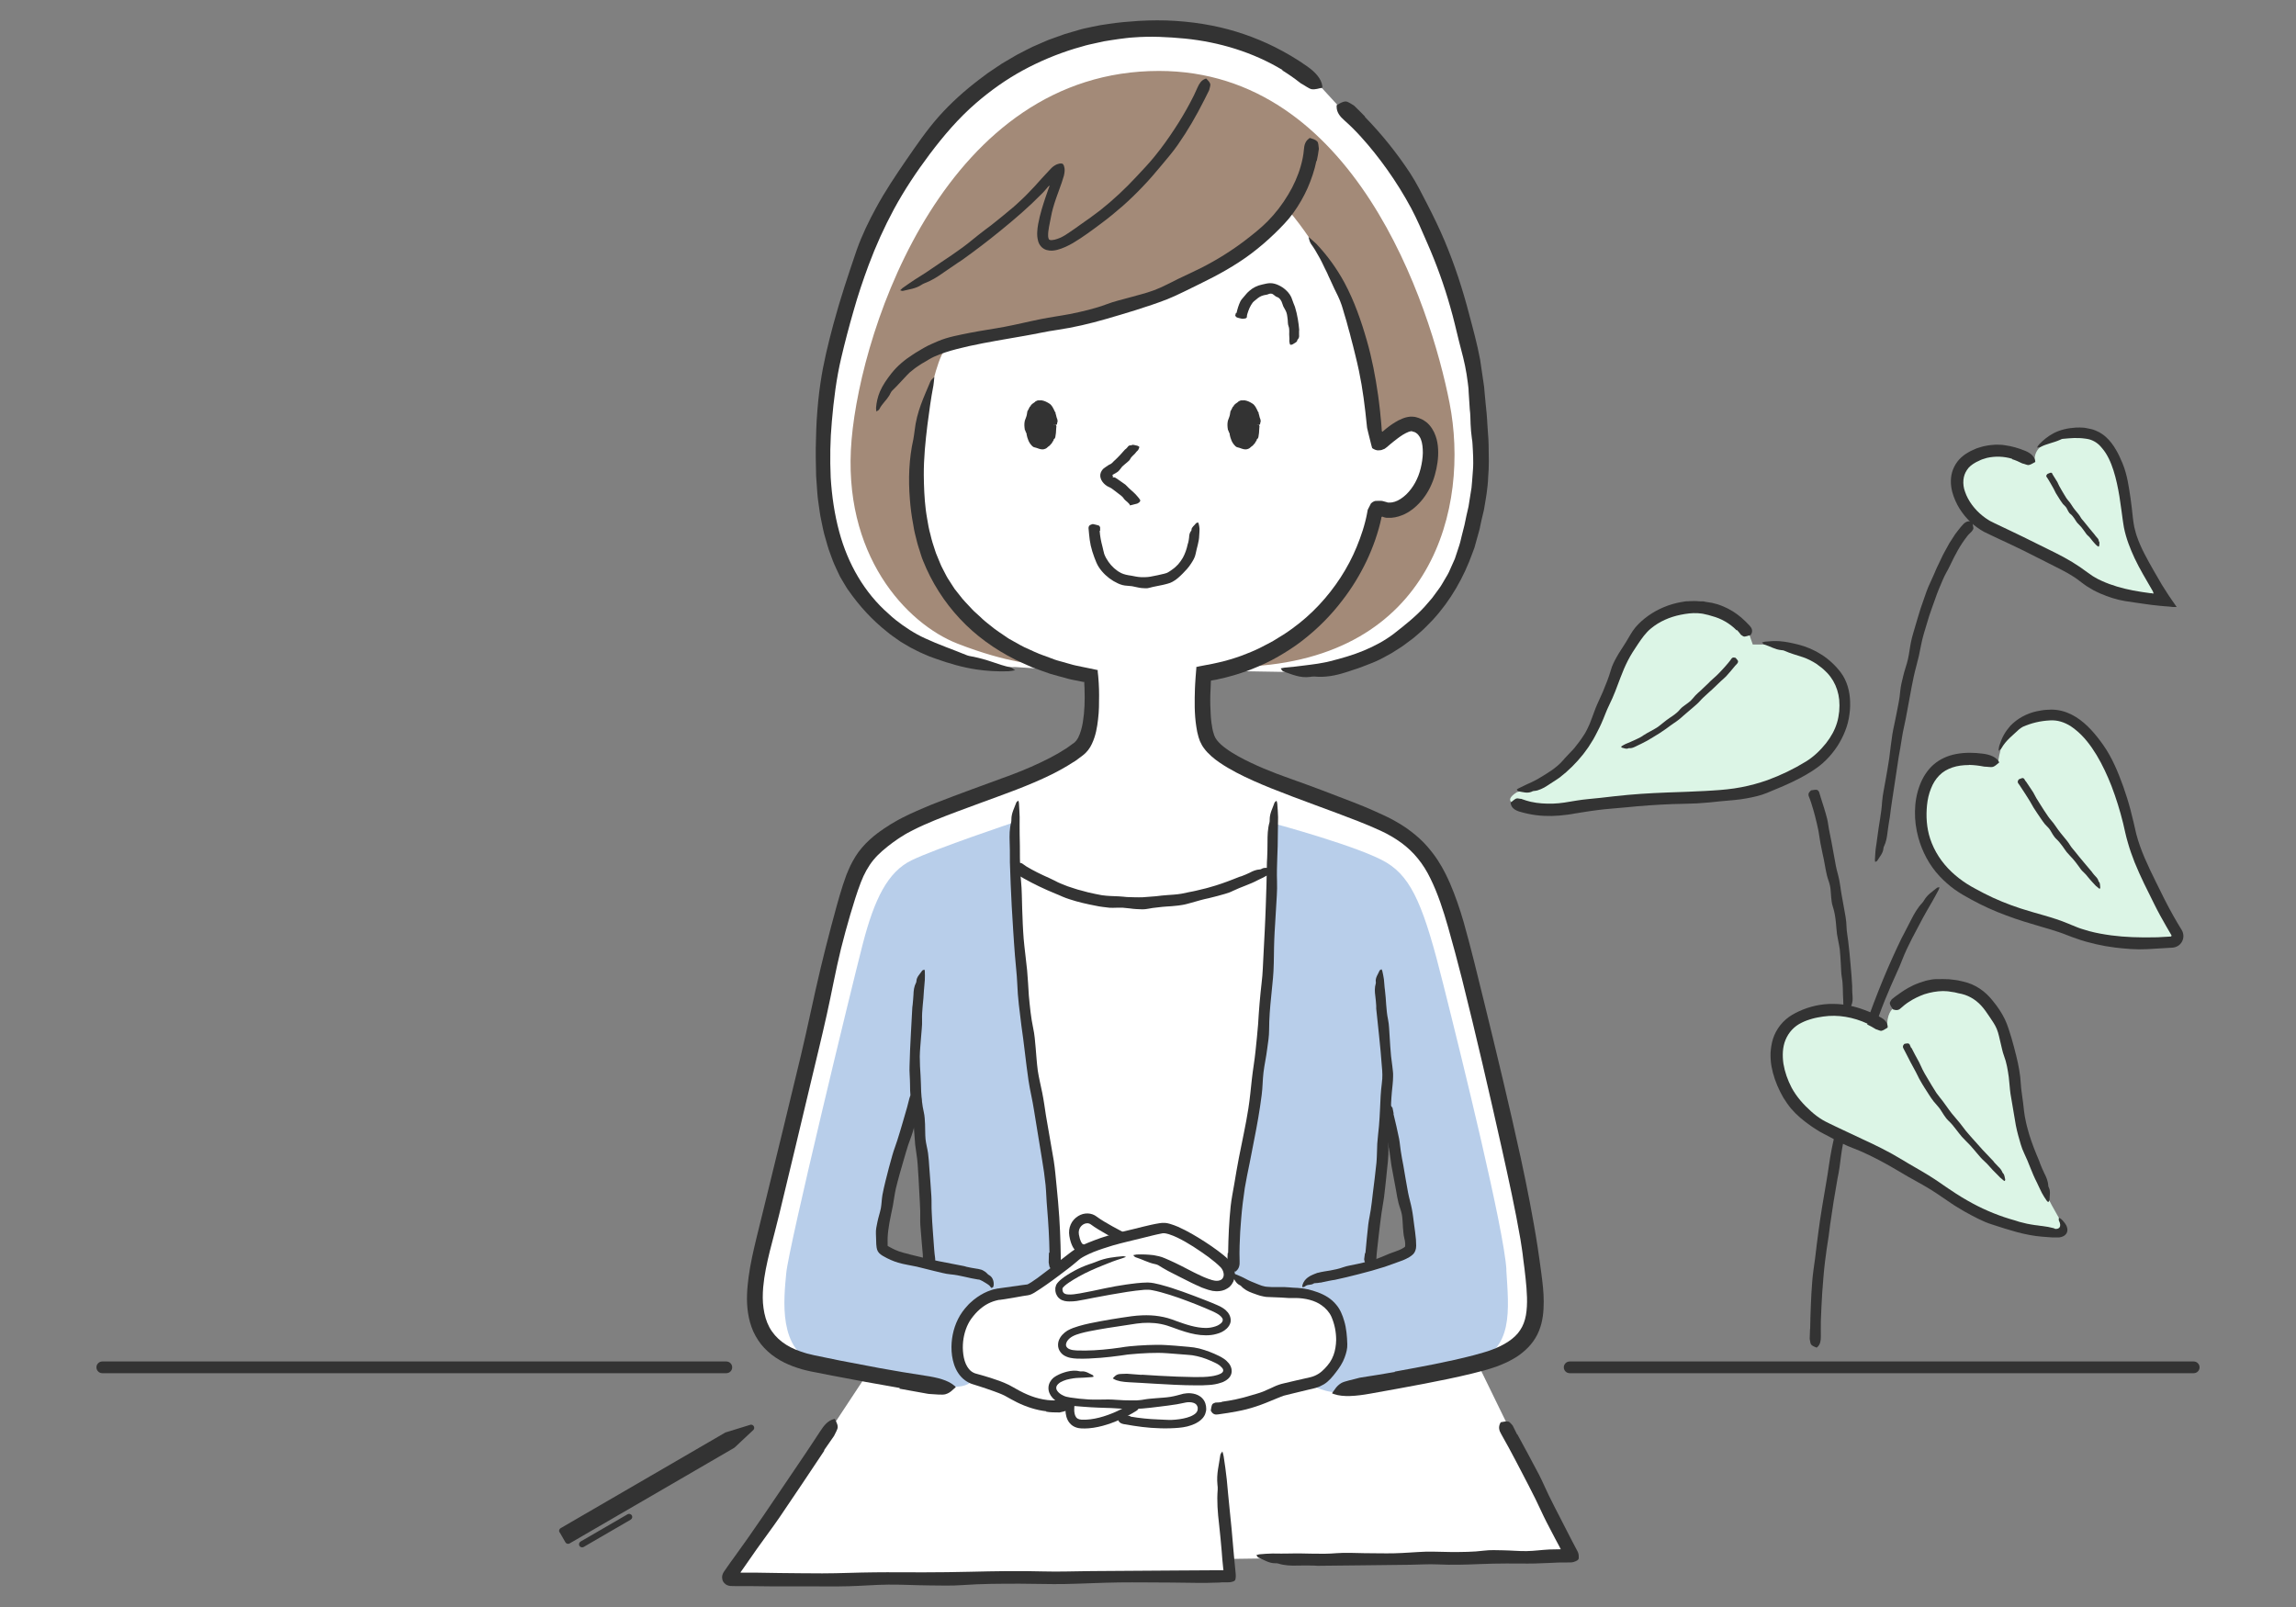 <?xml version="1.0" encoding="UTF-8"?><svg id="uuid-25f4e2e9-207d-44ff-b091-b5d700d9f562" xmlns="http://www.w3.org/2000/svg" width="200" height="140" viewBox="0 0 200 140"><rect x="0" y="0" width="200" height="140" fill="#808080" stroke="none"/><defs><style>.uuid-b9c68527-d907-4e75-81ba-9ab1f30f9547{fill:#a38a78;}.uuid-8574de49-53ec-43fd-96cf-5fe6ae13ec60{fill:#fff;}.uuid-53a37dba-0a46-4933-9302-6ffc3cb3ee6f{fill:#dcf5e6;}.uuid-b1be6aca-b284-49a1-b6d1-62c96f7243ee{fill:#b8ceea;}.uuid-a0992947-3b43-48c6-a7f3-3ab94d02a36f{fill:#333;}</style></defs><polygon class="uuid-8574de49-53ec-43fd-96cf-5fe6ae13ec60" points="128.36 118.07 136.81 135.4 106.48 135.82 105.25 120.64 128.36 118.07"/><polygon class="uuid-8574de49-53ec-43fd-96cf-5fe6ae13ec60" points="106.38 122.55 107.25 137.24 63.77 137.53 76.15 118.77 106.38 122.55"/><path class="uuid-8574de49-53ec-43fd-96cf-5fe6ae13ec60" d="M128.24,31.17c-2.61-15.19-11.77-22.06-11.77-22.06l-1.33-1.45s-6.65-7.21-19.13-4.71c-16.42,3.28-23.53,21.79-24.43,34.77-1.48,21.49,16.82,20.39,16.82,20.39l4.84.32c.44.1,1.31.19,1.78.27l-.2,4.74,10.32.14-.19-4.85c.12-.02,1.68-.25,1.8-.28l4.79.08s21.63,1.23,16.71-27.34Z"/><path class="uuid-b9c68527-d907-4e75-81ba-9ab1f30f9547" d="M112.24,18.33s-4.34,5.79-14.37,8.29c-10.03,2.51-14.24,2.89-15.4,3.67-1.16.77-3.03,10.51-2.16,14.95s3.11,8.9,10.2,12.66c0,0-2.68-.1-7.11-1.83-4.44-1.74-10.09-7.74-9.22-17.77.87-10.03,8.36-32.12,26.77-32.12,16.98,0,23.64,20.35,25.32,28.94,1.76,9-1.43,22.28-17.83,22.96,0,0,9.6-3.28,11.72-13.21,0,0,3.76.1,4.34-3.76.58-3.86-.96-4.82-2.12-4.05s-2.03,1.25-2.03,1.25c0,0-.68-1.54-.77-3.57-.1-2.03-2.12-10.22-7.33-16.4Z"/><path class="uuid-8574de49-53ec-43fd-96cf-5fe6ae13ec60" d="M133.34,109.09c-.68-4.73-5.03-22.42-6.55-28.21-1.28-4.88-2.47-7.14-5.65-8.83-3.52-1.87-14.19-4.8-15.73-7.5-.85-1.48-.46-5.86-.46-5.86l-9.72-.02s.52,5.25-1.13,6.55c-3.54,2.8-12.74,5.08-16.07,7.1-3.33,2.03-3.63,3.35-5.08,8.85-1.45,5.5-5.09,21.18-6.17,25.74-1.09,4.56-2.69,10.34,4,11.71,6.92,1.41,11.04,2.22,11.04,2.22,3.04.35,3.5-1.6,3.5-1.6,0,0,25.35-.98,27.52.61,2.17,1.59,3.21,1.37,3.21,1.37,0,0,9.32-1.41,13.29-2.57,5.54-1.62,4.68-4.83,4-9.56ZM77.47,109.13c-1.01-.58-.53-2.41.1-5.4.63-2.99,2.12-6.8,2.12-6.8,1.16,4.44,1.21,13.17,1.21,13.17,0,0-2.41-.39-3.42-.96ZM122.85,108.64c-.14.72-3.52,1.69-3.52,1.69l1.5-12.3c1.16,3.09,2.17,9.89,2.03,10.61Z"/><path class="uuid-b1be6aca-b284-49a1-b6d1-62c96f7243ee" d="M131.22,110.6c-.22-3.54-3.82-18.16-5.49-24.81-1.66-6.66-2.69-9.26-4.93-10.63-2.24-1.37-9.77-3.4-9.77-3.4,0,0,0,8.46-.72,16.28-.72,7.81-1.95,12.59-2.46,16.49-.51,3.91-.36,9.91-.36,9.91l6.58,6.15s1.66.94,2.82.65c1.16-.29,7.88-1.36,11.43-2.52,3.54-1.16,3.11-4.57,2.89-8.11ZM122.71,108.88c-.29.68-3.38,1.45-3.38,1.45l1.5-12.3c.87,2.51,2.17,10.18,1.88,10.85Z"/><path class="uuid-b1be6aca-b284-49a1-b6d1-62c96f7243ee" d="M88.97,85.42c-.58-7.31-.58-13.8-.58-13.8,0,0-6.87,2.3-8.97,3.32-2.1,1.01-3.26,3.4-4.27,7.31-1.01,3.91-6.44,26.33-6.66,28.65-.22,2.31-.72,6.73,2.6,7.88,3.33,1.16,10.13,1.74,11.21,1.95,1.09.22,2.1,0,2.31-.43.22-.43,7.23-3.98,7.23-3.98,0,0,.29-7.96-.36-14.03-.65-6.08-1.95-9.55-2.53-16.85ZM80.9,110.09c-.05.14-1.49-.1-2.99-.58-1.49-.48-1.25-1.11-.58-5.06.68-3.95,2.6-7.62,2.6-7.62,1.01,7.33,1.01,13.12.96,13.26Z"/><path class="uuid-a0992947-3b43-48c6-a7f3-3ab94d02a36f" d="M191.09,119.63h-54.36c-.28,0-.51-.23-.51-.51s.23-.51.51-.51h54.36c.28,0,.51.23.51.51s-.23.51-.51.51Z"/><path class="uuid-a0992947-3b43-48c6-a7f3-3ab94d02a36f" d="M63.26,119.63H8.91c-.28,0-.51-.23-.51-.51s.23-.51.51-.51h54.36c.28,0,.51.23.51.51s-.23.51-.51.51Z"/><path class="uuid-a0992947-3b43-48c6-a7f3-3ab94d02a36f" d="M71.81,126.37c-1.29,1.93-2.57,3.86-3.88,5.78-.64.94-1.34,1.85-2,2.79l-.78,1.12-.39.56-.07.1-.03.04-.05.07-.1.14s0,.03.01.04c.01,0,.03,0,.04,0h.08s.13,0,.13,0h.07s.21,0,.21,0h.94s1.88.03,1.88.03c1.25.01,2.51.03,3.76.03,1.52,0,3.05-.08,4.57-.09,1.44-.02,2.88.01,4.31,0,1.33,0,2.67-.02,4-.05,2.12-.05,4.23-.09,6.35-.03,1.4.04,2.81-.02,4.22-.03l7.4-.05,3.31-.02h.78s0,0,0-.01h0s0,0,0,0l-.02-.17-.08-.82c-.02-.22-.03-.43-.05-.65-.07-.79-.14-1.58-.23-2.37-.12-1.01-.2-2.01-.12-3,.01-.14,0-.29-.02-.43-.1-.97.14-1.75.25-2.59.02-.13.12-.21.18-.31.04.14.09.28.11.42.1.67.2,1.34.27,2.01.09.86.15,1.74.25,2.6.13,1.17.23,2.35.33,3.53l.08.88.09.92.03.32c.01.11.01.21,0,.3,0,.05-.01.09-.02.13,0,.04-.02.08-.05.12-.07.08-.14.09-.23.12-.17.06-.41.05-.62.05h-.28s-.22.02-.22.02c-1.38.06-2.78.01-4.18,0-1.52,0-3.05-.03-4.57-.01-1.59.02-3.19.11-4.78.14-1.27.02-2.55-.03-3.83-.03-1.67,0-3.34,0-5,.12-.96.07-1.94.04-2.91.03-1.19-.01-2.38-.08-3.56-.07-1.14.01-2.28.11-3.43.14-1.16.03-2.32.02-3.48.01h-3.46s-1.73-.02-1.73-.02h-1.25c-.14,0-.29,0-.42-.01-.13-.01-.23-.05-.31-.09-.04-.02-.08-.04-.11-.07-.03-.02-.06-.05-.08-.07-.03-.02-.05-.05-.07-.07-.02-.02-.05-.07-.07-.11-.02-.04-.03-.08-.04-.1,0-.02-.01-.05-.02-.07-.01-.05-.01-.11-.02-.17,0-.13.03-.29.15-.48l.44-.63.21-.3.12-.16.46-.64c.31-.43.62-.86.92-1.29.88-1.26,1.75-2.53,2.61-3.81l2.34-3.46c.43-.65.87-1.3,1.29-1.95.34-.54.7-.94,1.16-1.06.05-.01.12-.04.13-.01.09.22.24.41.24.7,0,.19-.2.51-.32.77-.01.02-.03.05-.05.07l-.82,1.18h-.01Z"/><path class="uuid-a0992947-3b43-48c6-a7f3-3ab94d02a36f" d="M132.17,124.95c.63,1.17,1.28,2.34,1.89,3.52.3.58.55,1.19.84,1.78.33.68.68,1.35,1.03,2.03l.66,1.29.33.64.49.93c.09.17.11.32.11.44,0,.06,0,.11,0,.17,0,.06-.06.15-.11.18-.09.05-.19.11-.34.15-.14.05-.35.03-.54.04h-.53s-.34.01-.34.01l-.66.03c-.44.02-.87.04-1.31.05-.82.02-1.65-.01-2.48,0-.77,0-1.53.02-2.3.05-1.22.05-2.43.09-3.65.03-.81-.04-1.62.02-2.42.03l-4.25.05-3.8.04c-.12,0-.25-.02-.37-.02-.46,0-.91-.02-1.37,0-.58.02-1.16,0-1.72-.18-.08-.02-.17-.03-.25-.02-.56,0-.99-.31-1.47-.5-.07-.03-.11-.14-.17-.21.08-.02.16-.06.25-.07.39-.03.78-.07,1.17-.07.5,0,1,.02,1.5,0,1.36-.04,2.71.09,4.07-.03.79-.06,1.6-.01,2.4,0,.88,0,1.75.03,2.63.01.92-.02,1.83-.11,2.74-.14.73-.02,1.46.03,2.2.03.96,0,1.91,0,2.87-.12.55-.07,1.11-.04,1.67-.03.68.01,1.36.08,2.04.07.66-.01,1.31-.11,1.97-.14.33-.01.67-.02,1-.02.01,0,0,0,.01,0,0,0,0,0,0,0h0s0,0,0,0l-.04-.07-.09-.18-.38-.71-.74-1.42c-.34-.66-.63-1.34-.96-2-.39-.79-.8-1.57-1.21-2.36-.37-.71-.74-1.42-1.12-2.12-.21-.39-.43-.79-.65-1.17-.19-.31-.26-.62-.09-.95.02-.03.04-.09.07-.09.21-.03.44-.1.64-.05.14.03.25.22.37.33.01.01.02.03.02.04l.37.74h-.01Z"/><path class="uuid-53a37dba-0a46-4933-9302-6ffc3cb3ee6f" d="M131.63,69.86s1.87,1.19,5.11.6c3.24-.6,6.73-1.11,11.75-1.11s11.5-2.38,12.26-6.9c.77-4.51-3.32-6.56-7.24-6.3h-.83s-.27-.77-.27-.77c0,0-1.87-3.41-6.3-2.21-4.43,1.19-5.11,5.45-7.32,10.05-2.21,4.6-6.64,5.79-6.64,5.79,0,0-.9.5-.51.85Z"/><path class="uuid-53a37dba-0a46-4933-9302-6ffc3cb3ee6f" d="M174.06,66.49s-3.66-1.36-5.62.68c-1.96,2.04-1.97,7.61,2.98,10.39,3.86,2.17,6.06,2.21,8.87,3.49,2.47,1.12,6.3,1.2,8.88,1.09.44-.02.69-.5.47-.87-1.03-1.71-3.34-5.75-4-8.89-.85-4.09-3.15-10.22-6.98-10.22s-4.43,3.32-4.43,3.32c0,0-.16.57-.17,1.02Z"/><path class="uuid-53a37dba-0a46-4933-9302-6ffc3cb3ee6f" d="M177.28,40.27s-2.65-2.04-5.44-.57c-2.79,1.48-.92,5.04,1.49,6.17,2.4,1.13,5.91,2.62,8.27,4.42,2.36,1.8,7.14,2.1,7.14,2.1,0,0-2.89-4.08-3.24-6.95-.35-2.87-.75-7.17-3.49-7.79-2.74-.62-4.44,1.45-4.44,1.45,0,0-.46.48-.3,1.18Z"/><path class="uuid-a0992947-3b43-48c6-a7f3-3ab94d02a36f" d="M151.27,54.91c-.59-.6-1.34-1.03-2.15-1.24-.1-.03-.2-.06-.3-.09-.1-.02-.2-.04-.31-.07-.2-.06-.42-.07-.63-.09-.49-.03-1,.04-1.49.14-.94.19-1.85.58-2.59,1.2-.45.37-.79.86-1.12,1.35-.31.46-.62.93-.88,1.44-.24.47-.45.96-.64,1.47-.3.8-.59,1.61-.98,2.39-.26.52-.44,1.07-.68,1.6-.11.23-.21.47-.34.7-.12.23-.24.48-.37.7l-.42.67c-.15.22-.32.43-.47.64-.59.74-1.27,1.42-2.02,2-.07.06-.16.1-.23.16-.14.1-.28.19-.43.28-.14.09-.28.19-.43.28-.18.12-.37.23-.57.31-.1.04-.2.08-.3.11-.11.03-.21.04-.32.05-.06,0-.12.03-.17.06-.38.17-.78.03-1.15-.03-.06,0-.11-.09-.16-.15.04-.03.09-.08.14-.1.24-.11.48-.24.72-.35.31-.14.63-.28.93-.45.8-.48,1.64-.95,2.26-1.67.17-.22.38-.4.56-.61.19-.2.39-.39.55-.62l.28-.36c.1-.12.17-.25.26-.37l.25-.38c.08-.13.14-.27.21-.4.07-.14.14-.29.2-.43.06-.15.12-.3.17-.45.11-.3.22-.61.34-.91.19-.48.43-.94.63-1.42.26-.63.52-1.26.71-1.93.11-.39.3-.75.5-1.11.24-.44.54-.85.8-1.28.26-.41.48-.87.8-1.26.33-.4.72-.74,1.15-1.05.85-.6,1.83-1,2.82-1.18.14-.03.28-.05.42-.07.14-.01.29-.01.43-.02.14,0,.28-.01.43-.01l.43.03h.26c.08.02.17.04.25.05.17.03.34.05.51.08l.5.13c.16.05.32.12.48.18.57.24,1.1.57,1.57.97.26.22.5.47.74.72.19.21.28.46.12.73-.02.03-.04.07-.06.08-.18.04-.37.12-.53.13-.11,0-.19-.1-.29-.15,0,0-.01-.02-.02-.02-.1-.14-.21-.27-.33-.4h0Z"/><path class="uuid-a0992947-3b43-48c6-a7f3-3ab94d02a36f" d="M133.34,69.85c.63.14,1.29.18,1.95.16.66-.02,1.29-.14,2.01-.26.69-.12,1.39-.16,2.09-.24.8-.09,1.61-.19,2.41-.26,1.53-.14,3.06-.2,4.59-.25.47-.01.93-.04,1.4-.06l.7-.03c.22-.01.45-.02.67-.04.85-.05,1.7-.13,2.53-.29.78-.15,1.54-.36,2.28-.62,1.17-.43,2.29-.97,3.33-1.61.69-.42,1.28-1,1.77-1.61.42-.54.76-1.14.95-1.78.1-.32.15-.65.19-.99.03-.34.03-.68,0-1.01-.06-.59-.24-1.15-.53-1.65-.15-.25-.32-.48-.52-.69-.2-.21-.42-.41-.66-.58-.1-.06-.18-.15-.28-.21-.36-.23-.76-.44-1.18-.58-.54-.18-1.08-.32-1.61-.56-.07-.03-.16-.05-.25-.05-.56-.05-.99-.34-1.5-.49-.08-.02-.13-.12-.19-.18.09-.02.17-.06.26-.07.42-.04.85-.07,1.27-.04.55.04,1.08.16,1.61.29,1.45.36,2.79,1.2,3.72,2.44.55.73.79,1.67.81,2.56.02.49-.03.98-.12,1.46-.09.49-.25.95-.45,1.4-.42.94-1.04,1.78-1.8,2.46-.61.54-1.31.95-2.02,1.33-.93.49-1.89.88-2.86,1.28-.56.23-1.16.36-1.76.47-.73.14-1.47.18-2.21.25-.36.03-.71.08-1.07.11-.36.03-.7.06-1.05.08-.7.03-1.4.04-2.09.06-1.39.05-2.77.15-4.15.29-.77.08-1.55.12-2.32.22-.46.06-.92.12-1.38.2l-.69.11-.34.06-.36.05c-.87.12-1.77.15-2.65.04-.5-.06-.99-.17-1.47-.31-.4-.12-.71-.33-.77-.69,0-.04-.02-.09,0-.11.16-.11.3-.27.47-.34.11-.05.31.03.47.03.01,0,.03.01.04.02.25.09.5.17.76.23,0,0,0,0,0,.01Z"/><path class="uuid-a0992947-3b43-48c6-a7f3-3ab94d02a36f" d="M151.18,57.96c-.27.33-.54.65-.82.96-.14.15-.31.28-.46.42-.17.17-.34.33-.52.5-.16.16-.33.31-.5.46-.17.15-.33.31-.5.46-.2.18-.37.41-.58.59-.19.18-.4.34-.59.51-.18.16-.37.31-.55.47-.28.26-.58.5-.91.71-.11.07-.21.15-.31.22-.1.07-.21.15-.31.23l-.56.38c-.19.12-.38.24-.57.35-.17.1-.34.21-.52.31l-.54.28s-.07.03-.11.05c-.13.06-.26.13-.39.19-.17.08-.34.15-.54.13-.03,0-.05,0-.08.02-.16.07-.35-.02-.52-.06-.03,0-.06-.05-.09-.08.02-.02.04-.05.06-.06.1-.06.21-.13.32-.18.14-.07.29-.11.43-.18.09-.05.19-.08.29-.13l.28-.13c.19-.09.38-.18.55-.31.2-.14.43-.25.64-.37.23-.14.48-.25.7-.42.23-.17.44-.36.67-.53.18-.14.37-.26.56-.39.12-.09.24-.17.35-.27.11-.1.22-.2.31-.32.11-.13.26-.23.39-.33.17-.13.35-.24.5-.38.15-.14.27-.31.41-.46.14-.15.3-.29.45-.42.15-.14.3-.28.44-.42.15-.14.3-.28.44-.43.16-.16.35-.3.51-.46.2-.19.39-.39.57-.59.17-.18.33-.37.49-.56.09-.11.17-.21.25-.33.06-.09.15-.14.32-.09.02,0,.04,0,.05.02.07.08.16.17.2.25.03.06-.01.12-.02.17,0,0,0,0,0,.01-.06.07-.12.13-.17.2h0Z"/><path class="uuid-a0992947-3b43-48c6-a7f3-3ab94d02a36f" d="M171.49,66.65c-.49,0-.98.06-1.42.21-.44.15-.83.37-1.14.69-.31.31-.56.71-.73,1.16-.18.44-.29.93-.34,1.42-.1.97-.04,1.98.27,2.93.36,1.1,1.02,2.1,1.87,2.9.4.38.85.73,1.32,1.03.12.07.24.15.36.22l.38.21c.25.14.51.27.77.41,1.03.53,2.1.96,3.2,1.32,1.34.44,2.76.74,4.12,1.31l.24.1.12.05.11.04c.15.06.29.13.44.18.15.05.3.11.46.15l.47.14c.63.17,1.27.28,1.93.37,1.21.16,2.45.19,3.68.17.25,0,.51-.01.76-.03l.38-.02.34-.02c.06,0,.09-.06.07-.11,0,0,0-.01,0-.01h0s0,0,0,0l-.02-.03-.14-.24-.28-.48c-.37-.64-.73-1.29-1.06-1.96-.29-.6-.59-1.2-.89-1.8-.29-.61-.57-1.22-.82-1.84-.21-.55-.42-1.11-.58-1.69-.09-.29-.16-.58-.23-.88-.06-.28-.12-.55-.19-.83-.27-1.1-.61-2.19-1.01-3.24-.37-.94-.79-1.85-1.3-2.7-.51-.84-1.11-1.63-1.83-2.2-.14-.11-.28-.22-.43-.32-.55-.34-1.14-.54-1.78-.5-.87.04-1.64.23-2.39.56-.1.05-.2.13-.3.2-.3.28-.57.51-.84.77-.27.26-.52.55-.72.9-.06.11-.17.14-.25.23.01-.15.02-.29.06-.43.1-.32.22-.64.38-.93.07-.15.18-.29.27-.43.1-.13.21-.27.32-.4.61-.64,1.42-1.07,2.27-1.26.29-.05.58-.12.87-.13l.44-.02c.15,0,.3.01.45.03.6.07,1.17.3,1.67.61.5.31.94.7,1.33,1.12.39.42.74.87,1.07,1.34.77,1.1,1.28,2.35,1.73,3.59.24.68.46,1.38.64,2.07.09.35.18.7.26,1.05.08.35.16.71.24,1.04.37,1.41,1.01,2.75,1.66,4.07.52,1.06,1.04,2.13,1.63,3.16l.32.55.35.58c.18.31.19.69.02,1-.16.31-.49.51-.85.53-.73.04-1.46.08-2.2.13-.91.05-1.85-.03-2.78-.14-.57-.07-1.13-.17-1.69-.3-.56-.13-1.12-.28-1.67-.48-.27-.08-.54-.2-.79-.29-.24-.09-.48-.19-.73-.27-.49-.17-.99-.31-1.5-.46-1.02-.3-2.09-.61-3.13-1.01-1.04-.38-2.06-.85-3.03-1.38-.48-.26-.99-.55-1.45-.88-.47-.34-.9-.73-1.3-1.15-.89-.95-1.51-2.13-1.85-3.37-.2-.74-.31-1.51-.29-2.28.01-.77.14-1.54.42-2.28.25-.66.64-1.3,1.2-1.79.56-.49,1.26-.79,1.96-.92.79-.15,1.57-.13,2.34-.03.62.08,1.13.29,1.36.66.03.04.07.1.05.11-.18.13-.31.3-.54.38-.16.05-.48-.02-.73-.02-.02,0-.05,0-.07-.01-.41-.08-.82-.13-1.23-.14,0,0,0,0,0-.01Z"/><path class="uuid-a0992947-3b43-48c6-a7f3-3ab94d02a36f" d="M175.28,39.97c-.73-.22-1.49-.24-2.2-.08-.09.02-.18.05-.26.08-.09.03-.18.05-.26.09l-.25.12c-.08.04-.17.07-.24.12-.3.17-.57.38-.73.64-.17.25-.28.54-.31.87-.03.33.01.69.14,1.03.27.8.84,1.55,1.53,2.1.16.13.33.25.51.36.09.06.18.11.27.15.09.05.2.1.3.15l1.24.59c.83.4,1.66.79,2.48,1.21,1,.5,2.03.97,3,1.56.46.28.9.58,1.34.91.11.08.2.14.3.21.1.07.19.14.31.2l.32.18c.11.06.23.11.34.16.84.38,1.76.64,2.69.82.51.1,1.02.17,1.53.24h.1s.05.02.05.02h0s.02,0,.02,0h.04s.04,0,.04,0h.02s.02,0,.01,0c-.01-.02-.03-.04-.04-.07l-.02-.04h0s0-.02,0-.02c0,0,0,0,0-.02l-.09-.16c-.52-.91-1.07-1.8-1.52-2.76-.39-.84-.74-1.72-.93-2.68l-.06-.37c-.02-.12-.03-.23-.05-.34l-.09-.67c-.06-.44-.12-.88-.19-1.32-.13-.78-.29-1.55-.52-2.27-.23-.72-.54-1.41-.98-1.92-.09-.1-.16-.2-.26-.29-.17-.16-.36-.29-.56-.38-.2-.1-.42-.15-.68-.18-.32-.05-.64-.05-.95-.05-.31.02-.63.03-.96.07-.05,0-.09.01-.14.03-.05.02-.09.04-.13.06-.29.13-.57.21-.86.3-.29.09-.58.18-.85.33-.09.05-.19.02-.29.04.06-.1.11-.2.19-.28.36-.38.77-.71,1.24-.96.6-.32,1.29-.46,1.96-.5.23-.02.46,0,.69.01.11.01.23.04.34.06.11.02.23.04.34.07.23.06.45.16.67.27.21.12.41.26.58.42.36.32.63.7.86,1.09.23.39.42.8.59,1.22.4.98.54,2.02.69,3.04.08.56.14,1.12.2,1.67.03.28.07.54.12.8.03.13.06.26.1.39l.05.19.06.19c.36,1.07.93,2.07,1.5,3.07.23.4.46.79.69,1.19l.1.16.16.25.32.5c.23.33.45.67.69,1l.02.04h-.06s-.06,0-.09,0h-.18s-.36-.04-.36-.04c-.24-.02-.48-.03-.73-.06-.25-.03-.5-.05-.75-.08l-.51-.07c-.61-.08-1.22-.18-1.84-.27-.71-.12-1.43-.35-2.12-.65-.21-.09-.42-.2-.62-.3-.2-.12-.4-.24-.6-.36l-.29-.21c-.1-.07-.19-.14-.27-.2-.17-.13-.33-.26-.51-.37-.68-.45-1.43-.79-2.16-1.17-.74-.38-1.49-.76-2.24-1.13-.75-.37-1.51-.72-2.28-1.08l-.57-.27c-.19-.09-.38-.18-.6-.29-.42-.23-.8-.51-1.14-.82-.38-.35-.71-.76-.99-1.2-.27-.44-.49-.93-.63-1.44-.16-.62-.19-1.31.06-1.96.12-.32.31-.62.53-.87.23-.25.49-.45.77-.61l.19-.11.19-.09.38-.17c.27-.08.53-.18.81-.22.27-.06.55-.08.83-.1.28,0,.56,0,.83.05.61.08,1.21.26,1.77.49.46.19.79.48.86.86,0,.04.02.1,0,.11-.19.09-.34.22-.55.26-.14.03-.36-.1-.55-.13-.02,0-.04-.02-.05-.02-.28-.14-.57-.27-.87-.36,0,0,0,0,0-.01Z"/><path class="uuid-a0992947-3b43-48c6-a7f3-3ab94d02a36f" d="M157.68,115.76c0-.69.04-1.38.06-2.06.02-.69.07-1.37.12-2.06.03-.34.06-.67.11-1.01.05-.34.1-.67.14-1.01.05-.39.09-.78.14-1.16l.15-1.16c.19-1.47.45-2.93.7-4.4.07-.44.15-.89.21-1.34.07-.45.13-.89.22-1.33.08-.42.17-.83.27-1.25l.3-1.24.13-.58.14-.58.27-1.15c.15-.61.3-1.22.47-1.82.18-.6.35-1.2.58-1.79.14-.39.27-.79.39-1.19.13-.4.26-.79.39-1.19.48-1.38,1-2.75,1.56-4.11.5-1.21,1.04-2.41,1.61-3.59.06-.12.13-.23.18-.34l.65-1.26c.27-.54.57-1.06.98-1.49.06-.06.1-.14.15-.21.28-.5.73-.76,1.12-1.09.06-.05.15-.04.23-.05-.03.08-.05.16-.09.24-.19.35-.37.7-.57,1.04-.25.44-.52.88-.76,1.33-.64,1.23-1.34,2.43-1.84,3.73-.14.38-.31.75-.48,1.13-.17.37-.34.75-.5,1.12l-.52,1.24c-.17.42-.33.83-.48,1.25-.15.44-.3.89-.43,1.33-.13.45-.26.9-.41,1.34-.22.72-.49,1.41-.7,2.13-.14.47-.29.93-.41,1.41-.12.47-.24.95-.31,1.43-.09.56-.26,1.11-.4,1.66-.17.68-.39,1.34-.52,2.02-.13.66-.2,1.33-.29,1.99-.05.34-.11.67-.18,1l-.17,1-.17,1-.15,1-.15,1-.13,1c-.05.37-.11.75-.17,1.12-.05.37-.1.75-.15,1.12-.11.89-.17,1.8-.24,2.7-.06.81-.08,1.63-.12,2.45,0,.46-.01.92,0,1.37,0,.37-.06.69-.3.9-.03.02-.06.06-.08.05-.16-.08-.34-.12-.46-.26-.08-.09-.09-.32-.13-.49,0-.02,0-.03,0-.05l.03-.85h.01Z"/><path class="uuid-a0992947-3b43-48c6-a7f3-3ab94d02a36f" d="M158.58,69.41c.2.63.41,1.26.57,1.89.08.31.11.64.17.96.07.37.15.73.22,1.1.07.35.13.7.19,1.04l.19,1.04c.08.42.22.83.3,1.26.04.2.07.4.1.6.03.2.05.4.09.6.06.37.13.74.2,1.11.11.59.23,1.17.24,1.78.01.4.1.79.14,1.18.08.69.16,1.38.21,2.08l.08.93.06.93c0,.06,0,.12,0,.18,0,.22.01.45.03.67.02.29.02.57-.11.85-.02.04-.02.08-.01.12.02.27-.22.49-.37.73-.02.04-.11.06-.16.09-.02-.04-.05-.08-.06-.12-.03-.19-.07-.38-.08-.57-.02-.24,0-.49-.02-.73-.05-.66,0-1.32-.12-1.98-.07-.38-.06-.78-.09-1.16-.03-.43-.04-.85-.09-1.27-.06-.44-.17-.88-.24-1.32-.05-.35-.06-.71-.1-1.06-.05-.46-.12-.92-.27-1.37-.09-.26-.11-.53-.14-.8-.04-.33-.03-.67-.1-.99-.06-.31-.2-.61-.27-.92-.08-.31-.13-.63-.19-.95-.05-.32-.12-.63-.19-.94l-.19-.94c-.07-.35-.1-.71-.17-1.06-.08-.42-.19-.83-.29-1.25-.1-.37-.2-.75-.32-1.11-.07-.21-.13-.41-.22-.61-.07-.16-.06-.32.14-.5.02-.02.05-.05.07-.05.16-.02.34-.06.48-.04.09.01.14.11.2.18,0,0,0,.02,0,.02.04.13.08.26.12.39h0Z"/><path class="uuid-a0992947-3b43-48c6-a7f3-3ab94d02a36f" d="M171.34,46.74c-.58.73-1.04,1.6-1.46,2.49-.1.22-.22.43-.34.65-.12.21-.22.44-.32.66-.22.52-.45,1.04-.63,1.58-.18.51-.37,1.02-.54,1.53-.16.52-.32,1.04-.47,1.56-.19.63-.29,1.29-.43,1.93-.14.61-.32,1.21-.45,1.81-.12.57-.23,1.13-.33,1.7-.08.45-.16.9-.25,1.35-.08.45-.17.9-.27,1.35-.14.59-.21,1.2-.32,1.81l-.14.79-.12.8-.24,1.59c-.14.95-.3,1.89-.41,2.85-.01.09-.04.18-.05.28-.05.34-.11.68-.15,1.02-.05.44-.12.87-.32,1.27-.03.06-.04.12-.04.18-.05.42-.34.71-.54,1.05-.03.05-.12.07-.18.1,0-.06-.03-.13-.02-.19.02-.3.03-.59.06-.89.05-.38.12-.75.16-1.13.12-1.02.35-2.03.41-3.07.05-.6.19-1.2.29-1.8.11-.66.24-1.31.33-1.97.09-.69.16-1.38.27-2.07.09-.55.23-1.09.33-1.64l.21-1.07c.07-.36.12-.72.15-1.09.04-.42.15-.84.25-1.25.11-.51.31-1,.42-1.5.11-.49.16-.99.26-1.48.1-.5.26-.98.4-1.47.15-.49.28-.97.44-1.46l.5-1.44c.09-.27.21-.53.33-.79.12-.26.24-.52.35-.78.07-.16.13-.31.2-.47l.22-.46.22-.46c.07-.15.14-.31.23-.46l.45-.82c.17-.27.34-.53.51-.79.22-.28.42-.57.69-.85.2-.23.49-.36.76-.22.03.01.07.04.07.06,0,.09.02.17.03.25.02.08.03.16.04.23.01.09-.09.19-.13.27,0,0-.01.02-.02.02l-.19.19s-.07.06-.1.1l-.09.11h0Z"/><path class="uuid-a0992947-3b43-48c6-a7f3-3ab94d02a36f" d="M178.81,41.35c.13.21.27.42.4.64.06.11.1.23.16.34.07.13.14.25.21.37.14.23.27.47.42.7.09.14.21.26.31.39.09.12.17.26.26.39.08.12.17.23.26.34.15.18.3.35.41.55.07.13.18.24.28.36.16.21.33.42.5.62.15.18.3.36.45.54.02.02.02.04.04.06.05.07.1.13.16.19.08.08.14.16.15.29,0,.02.01.03.02.04.07.07.02.23.02.36,0,.02-.03.06-.05.09-.02,0-.04,0-.05-.01-.06-.04-.12-.09-.18-.14-.07-.07-.13-.15-.19-.21-.18-.19-.31-.42-.51-.59-.12-.1-.2-.23-.29-.36-.1-.13-.19-.27-.3-.4-.11-.13-.25-.25-.36-.38-.09-.11-.15-.23-.23-.35-.11-.15-.21-.3-.36-.41-.09-.07-.14-.16-.19-.25-.07-.11-.11-.24-.19-.34-.07-.1-.18-.18-.26-.27-.08-.1-.15-.21-.22-.31-.14-.21-.27-.42-.4-.64-.07-.12-.12-.26-.19-.38-.08-.15-.16-.29-.25-.44-.08-.13-.15-.26-.23-.39-.04-.07-.09-.14-.14-.21-.04-.06-.04-.12.06-.23.01-.01.02-.03.04-.03.09-.04.18-.08.26-.1.05-.01.08.02.11.03,0,0,0,0,0,0l.07.14h0Z"/><path class="uuid-a0992947-3b43-48c6-a7f3-3ab94d02a36f" d="M176.47,68.07c.21.32.43.63.64.96.1.16.17.34.27.5.11.19.23.37.35.56.22.35.44.7.68,1.04.14.21.32.39.47.59.14.19.27.39.41.58.13.18.27.35.41.52.22.27.45.53.63.83.12.2.29.37.43.55.25.32.51.63.77.94.23.28.47.55.7.83.02.03.04.06.06.09.08.1.16.2.25.29.12.12.22.25.26.42,0,.02.02.04.04.06.11.11.08.31.11.49,0,.03-.03.08-.04.11-.02,0-.05-.01-.07-.03-.09-.07-.18-.14-.27-.22-.1-.1-.2-.22-.3-.32-.14-.14-.26-.3-.39-.45-.12-.15-.25-.31-.4-.44-.18-.15-.3-.35-.44-.54-.15-.2-.3-.41-.47-.6-.17-.2-.37-.38-.54-.59-.13-.16-.24-.35-.37-.52-.17-.22-.33-.44-.54-.63-.12-.11-.21-.25-.3-.38-.11-.16-.19-.35-.31-.5-.11-.15-.27-.27-.39-.42-.12-.15-.23-.31-.34-.47-.22-.32-.43-.63-.64-.96-.11-.18-.21-.38-.32-.56-.13-.22-.27-.43-.41-.65l-.38-.58c-.07-.11-.14-.22-.22-.32-.06-.08-.08-.18.02-.32.01-.01.02-.04.04-.04.1-.04.21-.09.3-.11.06,0,.1.04.15.06,0,0,0,0,0,.01l.12.2h0Z"/><path class="uuid-53a37dba-0a46-4933-9302-6ffc3cb3ee6f" d="M164.41,89.52s-3.64-2.92-7.58-.93c-3.94,1.98-1.33,7.94,2,9.58,3.33,1.63,7.02,3.33,10.38,5.77,5.15,3.73,9.1,3.55,10.12,3.6.28.01.55-.59.4-.82-.99-1.52-3.63-6.41-3.97-9.76-.41-4.02-.86-10.03-4.66-10.97-3.8-.94-6.24,1.9-6.24,1.9,0,0-.56.45-.45,1.64Z"/><path class="uuid-a0992947-3b43-48c6-a7f3-3ab94d02a36f" d="M165.3,86.67c.39-.29.8-.56,1.24-.77.22-.12.45-.2.68-.29.12-.04.23-.08.35-.11.12-.04.23-.08.36-.1.24-.05.48-.1.72-.1h.36c.12-.02.24,0,.36,0,.14,0,.28,0,.41.01l.41.05c.28.02.54.09.81.15.51.11,1.03.33,1.47.63.45.3.83.68,1.15,1.09.4.49.75,1.01,1.02,1.57.25.53.41,1.09.58,1.64.15.51.28,1.03.41,1.54.2.81.36,1.64.4,2.47.03.55.14,1.09.2,1.64l.08.71c.01.12.03.23.05.34.02.11.03.22.06.33.08.44.2.89.33,1.33.24.79.55,1.57.88,2.34.03.08.05.16.08.23.11.28.23.56.36.83.18.35.33.69.35,1.1,0,.06.03.11.05.16.17.33.06.71.06,1.08,0,.06-.07.12-.11.19-.04-.04-.1-.07-.13-.12-.15-.22-.3-.44-.42-.67-.16-.3-.29-.62-.44-.92-.43-.82-.7-1.71-1.11-2.55-.24-.49-.37-1.03-.52-1.56-.16-.58-.27-1.18-.36-1.79-.09-.62-.22-1.22-.31-1.83-.07-.49-.09-.98-.15-1.46-.09-.63-.19-1.26-.42-1.86-.13-.34-.19-.71-.28-1.06-.11-.43-.18-.87-.35-1.28-.16-.39-.42-.73-.64-1.07-.23-.34-.45-.67-.72-.96-.26-.28-.56-.52-.89-.7-.33-.18-.67-.3-1.09-.37-.11-.02-.22-.06-.33-.08l-.34-.05c-.23-.05-.45-.05-.68-.06-.55.01-1.09.11-1.62.28-.47.17-.93.39-1.35.67-.24.15-.46.33-.67.52-.16.16-.34.24-.63.15-.03,0-.08-.02-.09-.04-.1-.16-.23-.32-.26-.49-.02-.11.09-.24.15-.35,0-.01.02-.02.03-.03.16-.13.32-.26.48-.37h0Z"/><path class="uuid-a0992947-3b43-48c6-a7f3-3ab94d02a36f" d="M162.67,89.18c-1.22-.57-2.57-.81-3.86-.62-.32.05-.64.1-.95.19-.16.04-.31.1-.47.15-.15.06-.31.12-.44.19-.66.31-1.15.85-1.42,1.51-.26.63-.28,1.36-.18,2.07.06.36.15.71.27,1.06.12.35.27.69.44,1.02.43.8,1.04,1.48,1.7,2.07.31.28.64.53.99.74l.27.15.3.15.6.29c.75.36,1.5.71,2.25,1.06,1.2.55,2.39,1.13,3.53,1.83.75.46,1.53.88,2.29,1.35.33.2.65.42.98.64.32.22.64.45.95.65.62.42,1.26.81,1.91,1.16,1.17.63,2.41,1.13,3.68,1.48.13.03.25.09.37.12l.69.17c.23.04.46.09.7.12.15.02.3.03.45.06.15.02.3.03.44.06.15.02.29.04.44.08.07.02.14.03.22.05l.11.03s.03.02.05.03c.03.02.06.02.09.02.05,0,.1,0,.17-.02.07-.02.13-.06.17-.12.08-.12.07-.32-.06-.58-.04-.08,0-.17,0-.26.08.05.17.09.24.16.19.2.41.44.47.71.04.13.04.28-.01.41-.05.13-.15.24-.27.31-.08.05-.16.08-.25.1l-.14.03s-.1,0-.15,0c-.1,0-.21,0-.3,0h-.21c-.28-.02-.56-.04-.83-.06-.75-.06-1.49-.21-2.21-.4-.72-.2-1.43-.42-2.15-.66-.84-.26-1.62-.7-2.39-1.12-.21-.12-.41-.25-.62-.37-.2-.13-.41-.24-.61-.39l-1.19-.81c-.82-.55-1.68-1.01-2.54-1.49-.68-.39-1.35-.81-2.04-1.18-.91-.49-1.83-.96-2.8-1.32-.56-.21-1.1-.5-1.63-.77-.33-.17-.65-.35-.98-.52-.16-.08-.35-.19-.51-.3l-.25-.16c-.08-.05-.16-.11-.25-.17-.31-.22-.62-.45-.91-.7-.29-.25-.56-.52-.81-.81-.25-.3-.46-.62-.67-.95-.19-.34-.37-.68-.52-1.04-.15-.36-.28-.72-.38-1.1-.05-.19-.09-.38-.13-.58-.03-.2-.06-.39-.07-.59-.02-.2-.01-.4-.01-.6.02-.2.03-.41.07-.61.07-.41.19-.82.39-1.19.22-.42.52-.8.87-1.1.35-.31.76-.53,1.15-.71.93-.43,1.97-.66,2.99-.64.93,0,1.84.2,2.69.52.48.17.94.39,1.39.63.37.19.63.45.65.81,0,.04,0,.09-.01.11-.18.09-.33.23-.52.27-.13.03-.31-.09-.48-.13-.02,0-.03-.02-.04-.02-.24-.15-.48-.28-.73-.4,0,0,0,0,0-.01Z"/><path class="uuid-a0992947-3b43-48c6-a7f3-3ab94d02a36f" d="M166.5,91.28c.21.42.44.84.67,1.26.11.21.19.43.3.64.12.24.26.48.4.71.26.45.53.89.81,1.33.18.26.39.49.58.75l.52.72c.16.22.33.44.52.65.29.33.56.67.82,1.02.17.24.38.44.56.67.33.38.68.76,1.02,1.14l.94.99s.05.07.08.11c.11.12.22.24.34.36.15.14.29.3.37.51.01.03.03.05.05.07.14.14.14.37.19.56,0,.03-.02.08-.04.12-.03-.01-.06-.02-.09-.04-.11-.09-.22-.18-.32-.27-.13-.13-.25-.27-.38-.39-.36-.33-.65-.74-1.03-1.07-.22-.19-.4-.42-.59-.64-.21-.24-.4-.49-.62-.72-.23-.24-.47-.47-.7-.72-.18-.2-.33-.42-.5-.63-.21-.28-.43-.55-.69-.79-.15-.14-.26-.31-.38-.48-.14-.2-.26-.43-.41-.62-.14-.19-.32-.36-.47-.55-.15-.19-.29-.39-.42-.6l-.39-.61c-.13-.2-.25-.41-.37-.62-.14-.23-.24-.48-.37-.72-.15-.29-.3-.57-.46-.85-.13-.26-.27-.52-.4-.78-.07-.15-.15-.29-.23-.44-.07-.12-.08-.24.04-.37.01-.01.03-.04.04-.04.11-.02.22-.05.32-.04.06,0,.1.07.15.11,0,0,0,.01,0,.02l.12.27h0Z"/><path class="uuid-8574de49-53ec-43fd-96cf-5fe6ae13ec60" d="M115.58,113.4c-1.1-.94-2.77-.9-2.77-.9,0,0-1.74-.09-2.55-.14-.81-.05-3.04-1.29-3.04-1.29l-.52-.79c-.57-.74-4.38-3.32-5.43-3.22-.53.05-1.91.34-3.38.74-.21-.08-.34-.13-.34-.13,0,0-1.57-.79-2.28-1.34-.71-.55-1.9.15-1.71,1.29.19,1.14.65,1.18.65,1.18.11.04.22.08.33.11-.19.08-.36.16-.51.24-.76.4-3.96,3.15-4.48,3.2-.52.05-2.5.28-2.5.28,0,0-1.55.04-2.85,1.78-1.38,1.84-1.2,5.23.69,5.7,0,0,2.12.52,3.07,1.06s2.76,1.6,5.23,1.15h.05c-.05.3-.22,1.69.97,1.75.93.05,1.9-.22,2.71-.53.29.07.49.12.49.12,3.68.85,7.22.49,7.22-.89l.85.07c4.24-.35,5.21-1.57,6.35-1.86,1.14-.3,1.03-.27,2.45-.61,1.43-.35,2.41-1.61,2.58-3.39.15-1.62-.45-2.83-1.28-3.55Z"/><path class="uuid-a0992947-3b43-48c6-a7f3-3ab94d02a36f" d="M94.22,109.21s-.02,0-.03,0c-.19-.01-.81-.17-1.04-1.53-.12-.72.18-1.38.77-1.74.52-.32,1.16-.3,1.61.05.67.51,2.2,1.29,2.22,1.3.21.11.29.36.19.57-.11.21-.36.29-.57.19-.07-.03-1.61-.82-2.35-1.38-.22-.16-.48-.11-.66,0-.11.07-.47.33-.38.88.1.57.26.79.33.83.2.05.35.23.33.45-.02.22-.2.39-.42.39ZM94.25,108.37s0,0,0,0c0,0,0,0,0,0ZM94.25,108.37h0,0ZM94.25,108.37h0,0Z"/><path class="uuid-a0992947-3b43-48c6-a7f3-3ab94d02a36f" d="M91.15,122.95c-.89-.1-1.76-.39-2.54-.77-.2-.1-.39-.2-.57-.3-.18-.1-.38-.22-.52-.29-.32-.16-.7-.3-1.07-.43-.37-.13-.74-.26-1.12-.38-.19-.06-.37-.12-.57-.18-.25-.07-.49-.2-.7-.35-.49-.36-.78-.87-.95-1.37-.17-.51-.23-1.02-.23-1.53.01-.97.25-1.92.75-2.76.13-.21.27-.41.42-.59.07-.09.15-.18.24-.27.08-.09.16-.18.25-.25.35-.33.75-.61,1.18-.83.2-.1.41-.19.63-.26.11-.04.22-.07.34-.09.06-.01.12-.02.17-.04.06,0,.11-.02.2-.02h-.04c.66-.09,1.33-.19,1.99-.28l.46-.06s.03,0,.04-.01c.02-.01.06-.03.1-.05.08-.04.16-.1.25-.15.17-.11.34-.23.51-.35.34-.25.68-.51,1.02-.77l1.11-.88.57-.44c.19-.15.38-.29.61-.44.04-.03.1-.06.15-.09l.13-.07c.09-.05.18-.09.27-.14.18-.08.36-.17.54-.24.36-.15.72-.28,1.08-.41.73-.25,1.46-.45,2.2-.62.49-.11.98-.24,1.47-.36.5-.12.98-.24,1.51-.32l.18-.02c.08,0,.2-.01.27,0,.04,0,.08,0,.12.01l.11.02c.07.01.13.03.2.05.25.07.47.16.69.25.43.19.83.4,1.22.62.78.45,1.53.93,2.26,1.47.16.12.32.24.49.38.16.13.32.27.49.45.38.4.62,1.01.45,1.64-.08.31-.29.63-.59.81-.29.19-.62.25-.89.25h-.11s-.1-.01-.1-.01l-.2-.02c-.12-.03-.24-.06-.36-.09-.2-.06-.4-.14-.6-.21-.15-.06-.3-.14-.44-.2-.54-.24-1.04-.52-1.54-.76-.32-.16-.64-.32-.94-.48-.15-.08-.3-.17-.44-.25-.14-.08-.29-.17-.41-.25-.07-.04-.17-.07-.26-.09-.62-.12-1.12-.42-1.71-.6-.09-.03-.14-.12-.21-.18.1-.02.21-.05.31-.06.49-.02.99,0,1.48.06.16.03.32.06.48.1.16.04.33.1.47.16.3.12.58.26.87.39.77.36,1.49.78,2.24,1.12.19.09.37.17.56.24.09.04.19.07.29.1l.14.05.13.03c.36.1.71.02.83-.19.08-.12.11-.28.07-.45-.03-.17-.11-.33-.23-.47-.14-.15-.33-.32-.51-.47-.18-.15-.38-.3-.57-.45-.86-.62-1.76-1.23-2.71-1.69-.25-.12-.5-.22-.75-.3-.12-.03-.25-.07-.36-.08-.03,0-.05,0-.08,0-.03,0-.05,0-.06,0h-.03s-.05.01-.05.01l-.1.02c-.52.1-1.07.25-1.61.38-.87.22-1.75.41-2.61.66-.56.17-1.12.35-1.65.56-.27.11-.53.23-.78.36-.12.07-.26.14-.34.2-.1.07-.21.16-.32.26-.5.43-1.06.85-1.61,1.26-.34.26-.68.5-1.03.75-.35.24-.7.49-1.1.73-.06.04-.13.07-.21.11-.04.02-.1.04-.15.06-.05.01-.11.03-.16.04l-.27.04-.25.04-.5.09c-.34.06-.67.12-1.01.17-.14.02-.28.04-.42.06h-.06s-.04,0-.06.01c-.03,0-.06.01-.09.02-.07.01-.13.03-.2.05-.13.04-.27.08-.4.14-.26.11-.52.26-.75.44-.28.21-.54.47-.77.76-.12.14-.21.28-.31.43-.09.15-.17.31-.24.47-.28.66-.4,1.41-.35,2.13.03.4.1.79.25,1.13.15.34.37.62.66.76.04.02.09.04.13.06l.07.02.1.03.4.11c.27.08.53.16.8.24.53.17,1.06.35,1.59.61.12.06.25.13.35.19l.32.18c.21.12.42.23.63.33.42.2.86.37,1.31.48.5.13,1.02.19,1.54.17.42-.01.77,0,1.06.22.03.02.08.05.07.08-.06.18-.09.38-.24.55-.1.11-.4.14-.61.2-.02,0-.05,0-.07,0-.19,0-.37,0-.56-.01l-.28-.02-.28-.04h0Z"/><path class="uuid-a0992947-3b43-48c6-a7f3-3ab94d02a36f" d="M99.42,119.76c1.04.07,2.08.13,3.11.17.52.02,1.03.03,1.55.04.51,0,1.03,0,1.5-.08l.17-.03.16-.04c.11-.02.21-.06.31-.1.04-.02.09-.04.13-.06.03-.02.07-.05.1-.07.02-.03.05-.05.06-.07,0-.02.03-.04.03-.06.01-.02,0-.04.01-.06,0-.01,0-.03,0-.04,0-.01,0-.03-.01-.05-.02-.03-.02-.07-.05-.1l-.04-.05-.05-.05c-.13-.15-.31-.27-.52-.37-.52-.25-1.05-.47-1.6-.59-.14-.03-.27-.06-.41-.08-.07-.01-.14-.02-.2-.02l-.22-.02-.89-.07c-.56-.04-1.13-.1-1.66-.1-.55,0-1.11.02-1.67.06-.28.02-.56.04-.83.07l-.2.02-.2.03-.42.06c-.56.08-1.13.14-1.7.19-.69.05-1.38.1-2.09.07-.36-.02-.76-.06-1.14-.3-.18-.12-.35-.32-.43-.55-.08-.23-.07-.49,0-.7.14-.4.44-.69.76-.89.34-.19.65-.29.98-.39.64-.19,1.28-.31,1.92-.43.59-.11,1.19-.21,1.79-.3l.89-.13c.31-.04.62-.07.93-.08.5-.02,1,0,1.49.08.25.04.49.09.74.16.24.07.49.16.7.24.88.32,1.76.62,2.63.62.28,0,.57-.05.83-.14.13-.04.25-.1.35-.17.1-.07.19-.14.23-.22.05-.08.06-.14.05-.21,0-.07-.06-.15-.13-.23-.04-.04-.07-.08-.13-.12l-.07-.06-.08-.05-.08-.05-.09-.05c-.06-.03-.12-.06-.19-.1-.99-.45-2.02-.85-3.05-1.22-.52-.18-1.04-.35-1.56-.49l-.39-.1c-.13-.03-.26-.06-.38-.08l-.19-.03c-.06,0-.11,0-.17-.01-.05,0-.12,0-.18,0-.06,0-.13,0-.19.01-.95.08-1.93.25-2.9.42l-1.46.27c-.49.09-.96.2-1.48.28-.21.03-.41.04-.65.04-.12,0-.26-.01-.4-.04-.07-.02-.15-.04-.22-.07-.08-.04-.16-.07-.23-.14-.04-.03-.07-.06-.11-.1-.03-.04-.06-.08-.08-.11-.06-.08-.08-.16-.12-.24-.03-.08-.03-.15-.05-.23,0-.08,0-.13,0-.25.03-.14.06-.27.16-.4.07-.09.13-.15.2-.22.13-.12.26-.22.38-.31.4-.28.8-.51,1.22-.72.41-.2.84-.37,1.26-.5.12-.04.25-.09.37-.14.82-.34,1.53-.4,2.29-.47.12-.01.19.04.28.06-.12.04-.24.09-.36.13-.57.17-1.14.39-1.69.62-.72.29-1.43.6-2.1.98-.28.16-.56.32-.82.5-.13.09-.26.18-.37.28-.06.05-.11.1-.15.15-.03.04-.05.07-.05.11v.1s.02.1.02.1c0,.03.02.06.03.09.01.02.03.05.05.07.07.08.21.13.37.14.32.03.69-.03,1.04-.09.72-.13,1.44-.28,2.17-.44.61-.13,1.23-.24,1.85-.33.31-.04.63-.09.94-.12.32-.03.63-.06.97-.06.39.01.72.1,1.06.18.34.09.67.19,1,.29.66.21,1.31.45,1.95.69.67.26,1.35.51,2.01.8.08.03.17.08.26.12.09.04.17.1.26.15.09.05.16.12.25.19.04.04.08.08.11.12l.06.06.05.07c.13.18.23.44.2.71-.03.27-.19.49-.35.64-.27.25-.57.38-.88.46-.3.09-.62.12-.93.12-.62,0-1.21-.13-1.78-.3-.37-.11-.73-.24-1.08-.37-.35-.13-.68-.24-1.04-.31-.7-.14-1.43-.14-2.14-.04-.85.13-1.71.26-2.56.39-.52.09-1.04.17-1.56.28-.26.05-.51.11-.76.18-.25.07-.49.15-.69.26-.19.1-.35.24-.46.4-.1.16-.14.33-.1.44.04.11.13.21.3.28.17.07.38.1.61.11,1,.04,2.03-.03,3.05-.15.25-.03.51-.06.76-.1l.38-.06c.14-.02.28-.04.41-.05.53-.05,1.05-.09,1.58-.11.26-.01.52-.02.79-.02.26,0,.55,0,.81.02.52.03,1.04.07,1.56.12.29.03.56.04.89.09.31.05.61.12.9.22.29.09.57.2.85.32.14.06.27.12.41.19.06.03.14.07.21.11.07.04.14.08.21.13.17.11.32.25.46.42.13.17.25.41.24.69,0,.07-.02.14-.03.2-.01.07-.05.13-.08.19l-.05.09s-.04.05-.06.07c-.04.04-.08.1-.13.13-.09.07-.18.14-.27.18l-.14.07-.14.05c-.37.13-.74.19-1.1.21-.36.03-.71.03-1.06.03-1.27,0-2.52-.08-3.77-.15-.7-.04-1.4-.09-2.1-.12-.57-.03-1.04-.1-1.35-.29-.03-.02-.09-.05-.07-.06.12-.11.2-.25.42-.33.14-.06.49-.04.75-.06.02,0,.05,0,.08,0l1.29.1h0Z"/><path class="uuid-a0992947-3b43-48c6-a7f3-3ab94d02a36f" d="M98.46,123.41c.8.14,1.61.22,2.42.25.4.01.79.05,1.19.04.45-.02.91-.08,1.33-.2.2-.06.39-.13.55-.23.16-.09.29-.21.34-.34.03-.06.04-.13.04-.2v-.12s-.04-.11-.04-.11c-.05-.13-.15-.22-.31-.28-.19-.07-.45-.08-.67-.04l-.39.08c-.14.03-.27.05-.41.08-.51.09-1.03.14-1.55.21-.48.06-.96.12-1.46.16-.41.03-.78.03-1.17.03-.38,0-.76-.02-1.15-.05-.5-.04-1.02-.03-1.52-.06-.45-.02-.89-.04-1.34-.08-.45-.03-.89-.07-1.36-.14-.21-.03-.46-.1-.69-.2-.23-.11-.44-.26-.62-.47-.18-.21-.34-.51-.32-.86.01-.35.21-.65.41-.83.08-.07.17-.12.26-.18.08-.04.15-.08.23-.12.08-.04.15-.06.23-.1.15-.06.32-.11.47-.15.4-.1.78-.13,1.15-.03.05.01.11.01.16,0,.36-.02.64.19.93.32.05.02.07.09.1.14-.05.01-.1.04-.15.04-.24.02-.48.04-.72.05-.31.02-.61.01-.91.06-.2.03-.4.07-.59.12-.19.06-.37.13-.53.22-.15.1-.29.22-.34.36-.05.13-.02.28.08.41.11.15.28.28.47.37l.15.07.15.05c.11.03.22.05.35.07.53.08,1.07.14,1.61.17.57.03,1.14,0,1.71,0,.46,0,.91.06,1.37.07.3,0,.6.02.89.01.15,0,.3,0,.44-.02.14-.01.28-.03.43-.06.33-.06.68-.08,1.02-.11.42-.04.85-.05,1.26-.12.2-.03.4-.08.6-.13l.3-.08.15-.04.07-.02h.04s.02-.01.02-.01h.03c.26-.05.5-.05.77,0,.26.05.56.16.8.42.24.25.33.6.33.88,0,.08,0,.16-.02.24-.02.08-.04.16-.07.24-.03.08-.07.15-.11.21-.04.07-.09.12-.14.18-.2.22-.43.35-.65.46-.22.1-.44.17-.66.23-.49.12-.98.14-1.46.16-.57.02-1.14,0-1.7-.04-.51-.04-1.02-.1-1.52-.18-.28-.05-.56-.09-.84-.14-.23-.04-.41-.13-.49-.35,0-.02-.02-.06-.01-.07.08-.12.14-.25.24-.34.07-.06.2-.03.3-.05,0,0,.02,0,.03,0,.16.04.33.07.49.11h0Z"/><path class="uuid-a0992947-3b43-48c6-a7f3-3ab94d02a36f" d="M106.43,122.12c.83-.11,1.64-.28,2.42-.52.38-.12.78-.21,1.16-.36.22-.09.43-.19.66-.29.22-.1.45-.22.72-.31.12-.05.27-.08.38-.11l.34-.08.68-.16c.46-.1.91-.2,1.36-.31.25-.06.48-.16.69-.29.21-.13.39-.29.56-.47.16-.16.3-.34.44-.53.13-.2.24-.41.32-.63.15-.41.22-.87.23-1.32,0-.72-.14-1.39-.41-2.02-.18-.41-.51-.76-.85-1-.6-.44-1.46-.63-2.26-.64h-.04s-.06,0-.07,0h-.08s-.15,0-.15,0h-.31s-.62-.04-.62-.04l-1.23-.05s-.08,0-.12-.01l-.17-.03c-.21-.03-.37-.09-.53-.14l-.45-.16c-.38-.14-.72-.31-.99-.61-.04-.04-.09-.07-.14-.09-.33-.16-.46-.53-.65-.82-.03-.05,0-.14,0-.21.05,0,.11,0,.16.03.23.1.47.18.69.29.29.14.56.3.86.42l.59.24c.19.08.39.15.57.18.07.02.19.02.3.03l.33.02c.22,0,.44,0,.66,0,.51-.03,1.03.06,1.54.07.6.03,1.19.17,1.76.38.3.11.6.25.88.43.28.18.53.4.74.66.17.2.31.43.42.67.11.24.2.49.27.74.1.33.16.66.2,1,.04.34.06.67.07,1.01.02.39-.09.79-.23,1.17-.17.47-.45.89-.76,1.29-.29.38-.61.78-1.05,1.05-.22.13-.46.24-.7.31l-.19.05-.16.04-.31.07-1.24.3-.62.15s-.11.03-.15.04l-.12.03c-.08.03-.16.06-.25.09-.39.16-.86.36-1.32.54-.55.22-1.12.41-1.7.56-.52.13-1.04.22-1.57.31-.29.04-.59.09-.88.13-.24.04-.45,0-.6-.26-.02-.03-.04-.06-.04-.08.03-.18.05-.37.12-.52.05-.1.18-.12.28-.17,0,0,.02,0,.03,0,.17,0,.35-.02.52-.04h0Z"/><path class="uuid-a0992947-3b43-48c6-a7f3-3ab94d02a36f" d="M94.42,124.44c-.08,0-.16,0-.24,0-.56-.03-.87-.29-1.04-.51-.49-.64-.3-1.63-.27-1.74.04-.21.25-.34.45-.29.2.04.33.25.29.45h0c-.04.21-.1.81.13,1.12.06.08.18.19.47.21,2.04.1,4.38-1.42,4.4-1.44.17-.12.41-.07.53.11.12.18.07.41-.11.53-.1.07-2.4,1.57-4.62,1.57Z"/><path class="uuid-a0992947-3b43-48c6-a7f3-3ab94d02a36f" d="M91.82,37c0,.92-.53,1.83-1.16,1.82-.63,0-1.14-.92-1.14-1.84,0-.92.53-1.83,1.16-1.82.63,0,1.14.92,1.13,1.84Z"/><path class="uuid-a0992947-3b43-48c6-a7f3-3ab94d02a36f" d="M91.87,37c-.07-.02-.14-.03-.21-.04-.1-.02-.12-.05-.1-.08.01-.02.03-.04.04-.06.02-.07.01-.14,0-.21,0-.01-.02-.02-.03-.03,0-.01-.03-.02-.02-.04.04-.12,0-.23-.04-.34-.02-.08-.07-.15-.11-.22-.02-.04,0-.1-.02-.13-.12-.11-.18-.26-.29-.35-.03-.03-.07-.06-.1-.08-.03-.03-.07-.05-.11-.04-.04,0-.06-.03-.09-.05-.03-.02-.07-.03-.1-.03-.04,0-.07,0-.1.03-.02.02-.05.03-.08.03-.03,0-.06.01-.09.01-.03,0-.04.04-.06.05-.07.03-.14.07-.18.14-.04.08-.12.14-.15.24-.02.06-.06.12-.07.18-.02.08-.03.16-.04.24,0,.03-.02.05-.04.08-.02.03-.04.07-.03.12.01.05-.03.08-.05.12,0,0-.02.01-.02.02.07.08-.05.13-.07.2-.01.05-.06.09-.04.14.02.04.01.08.02.12,0,.03,0,.06-.03.09-.03.03-.03.06,0,.09.03.03.03.06.04.08,0,.03.03.06.05.09,0,0,.01.02.02.03.02.1.05.19.08.28.01.03.05.06.05.1,0,.04-.02.08,0,.11,0,.02.02.04.03.06.04.05.07.1.04.19,0,.01,0,.02.01.03,0,.04,0,.07.01.11,0,.01,0,.02.02.03.05.02.06.06.07.11.02.06.07.1.12.12.14.06.25.12.37.17.05.01.1.03.15.02.03,0,.05-.02.07-.04.03-.02.07.01.11,0,.07,0,.13-.03.17-.1.02-.04.04-.07.06-.1.02-.03.05-.06.07-.09.03-.05.1-.07.11-.14.02-.12.12-.2.15-.31.02-.09.06-.18.07-.27,0-.05-.02-.1-.03-.15,0,0,0-.02,0-.03.02-.05-.01-.11-.03-.16-.01-.06-.01-.11,0-.17,0-.03.05-.06.14-.09.06-.02.12-.05.18-.07.18,0,.18,0,.2.04.04.07.04.14.02.2-.01.04,0,.09-.01.13-.02.11,0,.22-.02.34h0c-.01.09-.02.18-.04.27-.01.05-.01.1-.03.14,0,.03-.03.06-.05.08-.02.03-.07.04-.07.07,0,.11-.1.18-.14.27-.03.05-.04.13-.12.14-.05.14-.2.18-.3.29-.09.1-.24.15-.38.17-.06,0-.11,0-.17-.01-.05-.01-.11-.03-.16-.04-.09-.03-.18-.06-.26-.09-.08-.02-.17-.04-.24-.07-.06-.04-.13-.09-.17-.15-.13-.14-.22-.29-.28-.45-.07-.16-.11-.32-.14-.47-.01-.06,0-.13-.05-.18-.06-.07-.03-.17-.11-.24,0,0,0-.01,0-.02-.04-.24-.06-.49-.01-.73.02-.12.09-.23.12-.35.02-.07.05-.13.06-.2.02-.1.03-.2.05-.3,0,0,0-.01,0-.02.07-.08.09-.19.15-.27.04-.05.03-.14.12-.16.05-.18.24-.26.38-.37.03-.02.05-.07.09-.08.07-.01.13-.08.22-.07.05,0,.1,0,.15,0,.05,0,.1-.02.15,0,.24.04.43.14.61.25.15.08.25.21.33.34.08.13.14.27.2.4.02.03.05.06.06.09,0,.02-.01.05,0,.08.06.13.06.27.12.41.06.13.08.28.01.42-.01.02,0,.05,0,.07.01.04-.01.06-.2.08Z"/><path class="uuid-a0992947-3b43-48c6-a7f3-3ab94d02a36f" d="M109.52,37c0,.92-.53,1.83-1.16,1.82-.63,0-1.14-.92-1.14-1.84,0-.92.53-1.83,1.16-1.82.63,0,1.14.92,1.13,1.84Z"/><path class="uuid-a0992947-3b43-48c6-a7f3-3ab94d02a36f" d="M109.56,37c-.07-.02-.14-.03-.21-.04-.1-.02-.12-.05-.1-.08.01-.02.03-.04.04-.06.02-.07.01-.14,0-.21,0-.01-.02-.02-.03-.03,0-.01-.03-.02-.02-.04.04-.12,0-.23-.04-.34-.02-.08-.07-.15-.11-.22-.02-.04,0-.1-.02-.13-.12-.11-.18-.26-.29-.35-.03-.03-.07-.06-.1-.08-.03-.03-.07-.05-.11-.04-.04,0-.06-.03-.09-.05-.03-.02-.07-.03-.1-.03-.04,0-.07,0-.1.03-.02.02-.05.03-.08.03-.03,0-.06.01-.09.01-.03,0-.04.04-.06.05-.07.03-.14.07-.18.14-.04.08-.12.14-.15.24-.02.06-.06.12-.07.18-.02.08-.03.16-.04.24,0,.03-.02.05-.04.08-.02.03-.04.07-.03.12.01.05-.03.08-.05.12,0,0-.02.01-.02.02.07.08-.05.13-.07.2-.01.05-.06.09-.04.14.02.04.01.08.02.12,0,.03,0,.06-.03.09-.03.03-.03.06,0,.09.03.03.03.06.04.08,0,.03.03.06.05.09,0,0,.01.02.02.03.02.1.05.19.08.28.01.03.05.06.05.1,0,.04-.02.08,0,.11,0,.02.02.04.03.06.04.05.07.1.04.19,0,.01,0,.02.01.03,0,.04,0,.07.01.11,0,.01,0,.02.02.03.05.02.06.06.07.11.02.06.07.1.12.12.14.06.25.12.37.17.05.01.1.03.15.02.03,0,.05-.02.07-.04.03-.02.07.01.11,0,.07,0,.13-.03.17-.1.02-.04.04-.07.06-.1.02-.03.05-.06.07-.09.03-.05.1-.07.11-.14.02-.12.12-.2.15-.31.02-.09.06-.18.07-.27,0-.05-.02-.1-.03-.15,0,0,0-.02,0-.03.02-.05-.01-.11-.03-.16-.01-.06-.01-.11,0-.17,0-.03.05-.06.14-.09.06-.02.12-.05.18-.07.18,0,.18,0,.2.04.04.07.04.14.02.2-.01.04,0,.09-.01.13-.02.11,0,.22-.02.34h0c-.01.09-.02.18-.04.27-.01.05-.01.1-.03.14,0,.03-.03.06-.05.08-.02.03-.07.04-.07.07,0,.11-.1.18-.14.27-.03.05-.04.13-.12.14-.05.14-.2.18-.3.29-.09.1-.24.15-.38.17-.06,0-.11,0-.17-.01-.05-.01-.11-.03-.16-.04-.09-.03-.18-.06-.26-.09-.08-.02-.17-.04-.24-.07-.06-.04-.13-.09-.17-.15-.13-.14-.22-.29-.28-.45-.07-.16-.11-.32-.14-.47-.01-.06,0-.13-.05-.18-.06-.07-.03-.17-.11-.24,0,0,0-.01,0-.02-.04-.24-.06-.49-.01-.73.02-.12.09-.23.12-.35.02-.07.05-.13.06-.2.02-.1.03-.2.05-.3,0,0,0-.01,0-.02.07-.08.09-.19.15-.27.04-.05.03-.14.12-.16.05-.18.24-.26.38-.37.03-.02.05-.07.09-.08.07-.01.13-.08.22-.07.05,0,.1,0,.15,0,.05,0,.1-.02.15,0,.24.04.43.14.61.25.15.08.25.21.33.34.08.13.14.27.2.4.02.03.05.06.06.09,0,.02-.01.05,0,.08.06.13.06.27.12.41.06.13.08.28.01.42-.01.02,0,.05,0,.07.01.04-.01.06-.2.08Z"/><path class="uuid-a0992947-3b43-48c6-a7f3-3ab94d02a36f" d="M98.41,43.96c-.08-.12-.25-.26-.41-.4-.08-.07-.14-.19-.22-.27-.1-.1-.21-.18-.32-.26-.21-.16-.42-.33-.65-.49-.07-.05-.15-.08-.23-.12l-.12-.06s-.11-.07-.16-.11c-.21-.17-.37-.38-.43-.61-.03-.1-.04-.22-.02-.33.02-.11.06-.21.12-.3.02-.04.05-.07.08-.11.03-.03.06-.07.1-.1.07-.05.15-.11.23-.16l.12-.08s.04-.03.06-.04c.04-.03.09-.05.14-.07.13-.06.22-.17.32-.27.18-.16.36-.34.53-.52.15-.16.3-.33.45-.5.01-.02.04-.02.06-.04.06-.06.12-.11.17-.18.06-.09.13-.16.31-.14.02,0,.03,0,.04-.02.06-.08.31.02.49.05.03,0,.1.05.16.08,0,.02.02.06.01.07-.03.07-.05.15-.09.21-.05.08-.14.13-.19.21-.15.22-.39.34-.51.59-.07.15-.21.22-.32.33-.12.11-.26.21-.38.33-.12.13-.21.3-.35.42-.11.1-.25.15-.37.23l-.08.05s-.03.02-.04.04c-.03.03-.02.05.03.09.06.03.03.03.02.04-.01.01-.06.05-.03.07.03.02.09-.04.21.02.1.05.19.12.29.19.19.14.4.27.6.42.11.09.2.21.31.31.13.12.26.23.4.36.12.11.24.23.36.38.03.04.07.08.1.12.03.04.07.09.1.14.06.07.03.2-.19.32-.02.01-.06.03-.08.03-.16.04-.34.09-.47.12-.09.02-.09.02-.14.03,0,0,0,0,0,0,0-.02,0-.04-.02-.07h0Z"/><path class="uuid-a0992947-3b43-48c6-a7f3-3ab94d02a36f" d="M107.71,27.27c.08-.35.18-.69.34-1.02.08-.16.22-.29.34-.44.13-.16.27-.33.44-.47.31-.28.71-.47,1.11-.55.24-.05.49-.13.74-.12.12,0,.23.02.35.05l.19.06.18.08c.22.1.42.24.6.4.28.25.48.55.57.87.06.21.16.4.23.6.11.35.19.71.25,1.06.06.32.09.63.12.95,0,.03-.01.06-.01.09,0,.11,0,.23,0,.34.02.15,0,.29-.14.43-.02.02-.02.04-.02.06,0,.14-.26.24-.42.35-.03.02-.11.02-.17.03-.02-.02-.05-.04-.05-.06-.02-.09-.05-.18-.05-.27,0-.12.02-.23,0-.35-.04-.32.05-.64-.07-.95-.07-.18-.05-.37-.07-.55-.03-.2-.04-.41-.1-.6-.06-.2-.19-.38-.28-.56-.06-.15-.1-.3-.16-.44-.09-.17-.21-.34-.4-.39-.1-.03-.15-.09-.22-.14-.04-.03-.08-.06-.12-.09-.02-.01-.05-.03-.07-.04-.02-.01-.06-.02-.1-.02-.07,0-.13,0-.19.03-.06.02-.12.05-.18.06-.06.01-.11.03-.17.03-.05.02-.11.02-.16.04-.21.06-.39.17-.57.33-.1.09-.23.17-.33.29-.11.14-.2.31-.28.48-.07.16-.13.32-.18.49-.03.1-.05.19-.05.29,0,.08-.07.13-.33.15-.03,0-.06,0-.09,0-.16-.04-.35-.07-.47-.13-.08-.04-.08-.1-.12-.15,0,0,0,0,0-.01.02-.07.04-.14.06-.22h.01Z"/><path class="uuid-a0992947-3b43-48c6-a7f3-3ab94d02a36f" d="M121.51,119.49c1.15-.21,2.31-.42,3.45-.65,1.14-.23,2.29-.48,3.4-.77.27-.08.55-.15.82-.23l.4-.12.39-.14c.51-.19.99-.42,1.41-.7.42-.28.78-.6,1.03-.99.26-.38.42-.82.51-1.31.17-.97.09-2.09-.03-3.22-.06-.57-.13-1.14-.21-1.72l-.05-.43-.06-.42c-.04-.28-.08-.56-.13-.84-.45-2.61-1.03-5.23-1.61-7.85-1.11-4.96-2.25-9.92-3.49-14.86-.38-1.5-.78-2.99-1.2-4.47-.42-1.47-.89-2.92-1.54-4.24-.6-1.25-1.44-2.31-2.54-3.11-.55-.4-1.15-.75-1.78-1.04-.64-.3-1.3-.57-1.98-.84-2.5-.98-5.07-1.86-7.61-2.88-1.01-.41-2.01-.84-3-1.36-.49-.26-.98-.54-1.46-.87-.12-.09-.24-.17-.36-.26-.12-.1-.24-.19-.35-.29-.23-.21-.46-.43-.67-.73-.05-.08-.11-.15-.15-.23l-.12-.24-.06-.12s-.03-.08-.04-.12l-.08-.23c-.09-.31-.15-.6-.19-.89-.09-.58-.13-1.14-.14-1.7-.01-.56,0-1.11.02-1.66l.02-.41.04-.6.06-.74v-.09s0-.02.01-.02h.02s.05-.01.05-.01l.18-.04.36-.07.79-.15c.17-.03.34-.08.5-.11.34-.07.67-.17,1-.26.33-.09.65-.21.98-.32.32-.13.64-.24.96-.38l.47-.21c.16-.07.31-.15.46-.23.31-.15.61-.32.91-.48.59-.35,1.17-.71,1.72-1.12,1.64-1.19,3.04-2.7,4.15-4.4.55-.85,1.03-1.75,1.41-2.68.2-.47.36-.94.52-1.42.07-.24.15-.48.21-.73.03-.12.06-.24.09-.37l.03-.14c.01-.06.03-.12.04-.19l.07-.38.21-.41.05-.1.03-.05s.02-.02.04-.03c.05-.05.12-.1.19-.13.03-.02.07-.03.1-.04.02,0,.03-.01.04-.01h.06s.22-.01.22-.01h.22c.08,0,.17.03.25.05l.25.07.06.02s.05.02.05.01h.04c.06,0,.12,0,.18,0,.06-.01.12-.02.18-.02.06-.02.12-.04.19-.05.34-.11.68-.34.99-.63.3-.29.57-.65.78-1.03l.15-.3c.05-.1.08-.2.13-.3.08-.21.14-.41.2-.64.11-.45.18-.91.19-1.35,0-.44-.04-.87-.17-1.19-.04-.08-.06-.16-.11-.22-.04-.07-.09-.12-.13-.18-.02-.03-.05-.04-.07-.07-.02-.02-.05-.05-.08-.06-.03-.02-.05-.04-.08-.06-.03-.01-.06-.03-.09-.04-.02,0-.03-.02-.05-.02h-.05s-.07-.03-.11-.05c-.01,0-.02,0-.03,0-.02,0-.04,0-.06,0-.11.01-.28.07-.45.16-.18.09-.37.21-.55.34l-.19.14-.31.24c-.21.16-.41.34-.61.51-.06.05-.13.09-.19.14l-.18.07c-.13.06-.21.05-.31.06-.05,0-.08,0-.12,0-.04,0-.08,0-.11-.02-.03,0-.07-.02-.13-.04-.06-.03-.1-.05-.14-.07-.02-.01-.04-.03-.06-.04l-.03-.02s-.01-.04-.02-.06l-.07-.26-.13-.52-.13-.52-.06-.26c-.02-.09-.05-.16-.05-.28l-.14-1.3c-.05-.39-.1-.79-.15-1.18-.06-.39-.12-.78-.18-1.17-.07-.39-.14-.78-.22-1.16-.11-.49-.21-.98-.34-1.47-.06-.24-.12-.48-.18-.73-.06-.24-.13-.48-.19-.72l-.09-.36-.1-.35c-.07-.24-.13-.47-.19-.71-.07-.23-.14-.47-.21-.7-.07-.23-.13-.47-.21-.7-.08-.25-.2-.53-.32-.79-.11-.21-.21-.42-.31-.63-.1-.21-.18-.41-.28-.61-.09-.2-.18-.39-.27-.58-.04-.1-.08-.2-.13-.29-.05-.09-.09-.19-.14-.28-.18-.37-.35-.75-.56-1.1-.1-.18-.2-.36-.31-.54-.11-.18-.23-.35-.35-.52-.15-.22-.15-.41-.22-.61.22.19.45.38.67.59.97,1.02,1.8,2.17,2.47,3.41.85,1.59,1.45,3.31,1.94,5.02.45,1.56.75,3.15.98,4.75.06.4.1.8.15,1.2.03.2.04.4.06.6l.06.58.05.65c0,.05,0,.11.03.16.02.02.05,0,.07-.02l.06-.05.25-.21c.08-.07.17-.14.26-.2l.11-.08s.09-.06.13-.09c.09-.06.18-.12.27-.17.18-.11.38-.22.59-.3.21-.09.45-.16.71-.18.07,0,.13,0,.2,0,.07,0,.14.01.21.02.12.03.24.06.35.1.11.05.23.1.34.15.1.07.21.13.31.21.39.32.65.76.8,1.19.14.38.2.78.22,1.16.02.39,0,.77-.05,1.14-.05.38-.13.74-.23,1.1-.05.18-.11.37-.18.55-.08.18-.14.36-.23.53-.34.69-.81,1.32-1.42,1.82-.07.06-.15.13-.24.18-.08.06-.16.12-.25.17-.18.1-.35.2-.55.27-.38.15-.81.25-1.24.22h-.11s-.04-.01-.05-.01l-.1-.02c-.07-.01-.11-.04-.17-.06-.03,0-.06-.02-.08,0-.03.01-.04.04-.04.07l-.03.17s-.02.07-.03.11l-.04.19c-.04.16-.09.33-.13.49-.09.32-.19.64-.3.96-.22.63-.47,1.25-.76,1.86-.58,1.21-1.28,2.36-2.1,3.42-1,1.32-2.19,2.51-3.51,3.53-.66.51-1.36.96-2.09,1.38-.72.42-1.48.77-2.26,1.08l-.47.18-.47.16c-.31.11-.64.2-.96.29-.32.1-.65.17-.97.24-.16.04-.32.08-.49.1l-.17.03s-.06,0-.07.02v.07s-.01.08-.01.08v.04s0,.07,0,.07c-.02.32-.03.63-.04.95-.02.63,0,1.27.04,1.88.01.2.04.4.06.6l.05.29.02.15.03.14c.02.09.04.19.07.27l.08.25.1.21c.04.07.09.13.13.19.2.26.49.51.81.74.31.23.66.44,1.01.64,1.43.79,2.99,1.41,4.57,1.97,1.82.64,3.68,1.35,5.53,2.07.57.22,1.13.45,1.69.7.56.25,1.12.5,1.69.8.56.31,1.11.64,1.62,1.04.51.39,1,.83,1.43,1.33.41.48.79.98,1.1,1.52.17.26.3.54.45.81.13.27.27.55.39.83.48,1.11.86,2.24,1.19,3.37.64,2.28,1.2,4.57,1.76,6.87,1.12,4.56,2.22,9.12,3.22,13.7.28,1.28.54,2.57.79,3.86.24,1.29.48,2.58.68,3.9.06.4.11.78.17,1.17l.16,1.17c.1.78.2,1.58.2,2.41,0,.83-.07,1.71-.41,2.55-.17.42-.41.82-.7,1.17-.29.35-.63.65-.98.91-.32.24-.66.42-1,.6-.34.16-.69.31-1.04.44-.71.25-1.41.43-2.1.6-1.39.34-2.79.62-4.18.89-1.56.3-3.13.58-4.69.86-1.28.23-2.37.31-3.14.05-.08-.03-.22-.06-.19-.1.23-.29.35-.59.78-.86.29-.18,1.05-.31,1.6-.47.05-.01.12-.02.17-.03.96-.15,1.92-.3,2.87-.47,0,0,0,.01,0,.02Z"/><path class="uuid-a0992947-3b43-48c6-a7f3-3ab94d02a36f" d="M78.38,120.92c-1.97-.34-3.94-.7-5.9-1.08l-1.47-.29-.37-.07-.39-.09c-.26-.05-.52-.14-.78-.22-1.03-.33-2.08-.87-2.89-1.73-.4-.42-.72-.92-.96-1.44-.23-.52-.38-1.07-.46-1.61-.17-1.09-.08-2.14.05-3.15.16-1.17.42-2.3.69-3.41l.81-3.3c1.02-4.18,2.05-8.37,3.05-12.56.61-2.55,1.12-5.11,1.73-7.66.29-1.2.59-2.4.91-3.6.32-1.19.63-2.39,1.02-3.6.09-.28.19-.56.29-.84.12-.28.22-.56.36-.84.27-.55.6-1.11,1.02-1.59.41-.48.88-.9,1.37-1.27.12-.09.24-.18.37-.26.12-.09.25-.18.37-.25.25-.16.49-.33.76-.47.42-.25.84-.45,1.27-.66.42-.19.85-.39,1.27-.56l.64-.27.64-.25c.43-.17.85-.33,1.28-.49,1.71-.65,3.42-1.25,5.1-1.88,1.12-.42,2.21-.9,3.25-1.43l.77-.42.73-.45c.23-.16.45-.33.68-.49l.02-.02h.01s.02-.03.02-.03l.04-.04.09-.1s.06-.08.08-.12c.03-.05.06-.09.08-.14.18-.36.31-.82.39-1.29.08-.48.13-.98.15-1.48.02-.5.02-1.01,0-1.53l-.02-.38v-.1s0-.02,0-.02c0-.01,0-.02,0-.03h-.03s-.01,0-.01,0h0s-.04,0-.04,0l-.1-.02-.4-.08-.4-.08-.2-.04-.2-.05c-.53-.15-1.06-.28-1.59-.44-.52-.19-1.04-.36-1.56-.56-.5-.23-1.01-.44-1.51-.69-1.77-.89-3.42-2.07-4.79-3.54-1.37-1.46-2.47-3.19-3.21-5.05-.08-.18-.14-.37-.2-.56-.06-.19-.11-.38-.18-.57l-.08-.26c-.03-.09-.04-.17-.07-.26l-.13-.52c-.04-.17-.09-.35-.12-.52l-.09-.52c-.06-.35-.13-.69-.17-1.06-.05-.36-.08-.71-.11-1.06-.15-1.8-.08-3.58.3-5.26.05-.23.07-.5.11-.75.19-1.69.81-2.92,1.36-4.25.08-.21.24-.29.36-.43-.03.24-.04.49-.08.73-.22,1.13-.37,2.28-.52,3.42-.18,1.46-.33,2.94-.32,4.42.01,1,.05,2,.17,2.98.02.12.03.24.05.36l.06.37.13.74c.04.25.11.48.17.72.06.24.11.48.19.72l.23.71.06.18.07.17.14.34.14.34c.05.11.09.23.15.34l.34.66c.06.11.11.22.18.33l.2.31.4.62.46.58c.15.19.3.39.48.57.2.21.39.42.59.63.09.11.21.2.31.3l.32.29.32.3c.1.1.22.18.33.28l.68.54c.23.18.48.33.72.5.24.16.47.34.73.47.51.28,1.01.59,1.55.81.29.13.58.27.87.39l.9.33.45.17c.15.06.31.09.46.14l.93.26c.31.1.63.15.94.22l.49.1c.24.05.49.1.72.15l.18.04h.04s0,.06,0,.06v.09s.04.36.04.36l.03.37.02.3c.02.33.03.67.03,1,0,.7,0,1.4-.09,2.11-.08.71-.2,1.43-.54,2.15-.08.18-.19.36-.32.53-.07.08-.14.17-.22.25l-.13.12s-.07.06-.11.09l-.44.33-.22.16-.23.14c-.6.39-1.22.73-1.84,1.04-2.01.99-4.1,1.71-6.16,2.47-1.35.5-2.69.98-4.01,1.52-.65.27-1.3.55-1.92.87l-.46.24c-.15.08-.29.17-.43.26-.29.16-.57.38-.85.57-.63.47-1.22.95-1.68,1.51-.46.56-.82,1.22-1.1,1.95-.35.9-.64,1.87-.93,2.84-.28.97-.56,1.96-.8,2.94-.47,1.9-.81,3.83-1.24,5.75-.43,1.94-.91,3.88-1.37,5.82-.92,3.85-1.83,7.71-2.77,11.57-.26,1.08-.55,2.15-.82,3.21-.26,1.06-.49,2.11-.58,3.15-.05.62-.06,1.24.03,1.83.08.59.24,1.16.51,1.66.27.5.65.93,1.11,1.28.46.35,1,.62,1.58.82.13.05.26.08.4.13l.2.06.21.05.41.1.44.09,1.75.36c1.17.23,2.34.45,3.52.67,1.32.24,2.64.46,3.96.66,1.08.16,1.97.39,2.52.86.06.05.16.12.12.15-.26.21-.44.47-.87.6-.28.09-.94,0-1.43-.02-.05,0-.1-.01-.15-.02-.82-.14-1.63-.29-2.44-.44,0,0,0-.01,0-.02Z"/><path class="uuid-a0992947-3b43-48c6-a7f3-3ab94d02a36f" d="M104.89,8.73c-.68,1.35-1.43,2.65-2.29,3.88-.42.61-.91,1.17-1.38,1.74-.55.66-1.1,1.31-1.69,1.92-.56.59-1.14,1.15-1.75,1.69-.61.53-1.24,1.05-1.89,1.53-.79.59-1.58,1.18-2.44,1.69-.42.24-.85.45-1.37.59-.26.06-.56.11-.91.01-.18-.05-.36-.16-.49-.31-.13-.15-.21-.31-.25-.47-.08-.28-.09-.54-.08-.78.01-.24.04-.47.08-.69.08-.45.19-.87.31-1.29.1-.33.2-.66.31-.98l.28-.81s.02-.07.04-.11l.03-.07s.01-.03.02-.05c0-.02,0-.04,0-.04-.02,0-.04.01-.07.04-.01.01-.03.03-.04.04h-.01s-.03.04-.03.04l-.05.06-.19.22-.09.1s-.05.06-.09.1l-.12.12c-1.12,1.14-2.33,2.18-3.56,3.18-1.1.9-2.23,1.76-3.38,2.58-.11.08-.23.15-.35.23-.42.29-.84.57-1.26.86-.53.38-1.08.72-1.68.94-.08.03-.17.08-.24.13-.52.34-1.07.38-1.6.52-.08.02-.16-.03-.25-.05.07-.06.13-.13.2-.19.35-.24.7-.5,1.06-.73.46-.3.94-.58,1.39-.9,1.23-.85,2.52-1.64,3.68-2.61.34-.28.69-.55,1.04-.82.36-.26.71-.53,1.05-.81.38-.3.75-.61,1.12-.92.38-.3.73-.63,1.08-.96.37-.34.71-.72,1.06-1.08l.13-.14.06-.07.09-.1.37-.41.77-.83c.1-.12.22-.21.31-.27.1-.06.18-.11.26-.14.08-.03.15-.05.21-.06.07,0,.13-.02.22,0,.05.01.11.06.12.1.02.04.04.07.05.1.02.07.04.14.05.22.02.16.01.36-.06.65-.1.37-.26.8-.41,1.22l-.17.47-.13.37c-.17.5-.32,1-.41,1.51-.06.29-.11.57-.17.86-.05.28-.09.56-.08.79,0,.14.04.25.06.29.01.02.02.03.03.04.01.01.05.03.09.04.09.02.24,0,.39-.03.15-.04.31-.09.47-.16.31-.14.6-.32.89-.53.29-.2.59-.4.87-.61.59-.41,1.18-.83,1.75-1.27,1.12-.89,2.18-1.88,3.16-2.94.55-.59,1.11-1.17,1.62-1.81.61-.75,1.17-1.54,1.7-2.35.48-.73.93-1.49,1.34-2.26.23-.43.45-.87.64-1.32.16-.37.35-.64.67-.76.03-.01.08-.03.1-.02.12.14.27.26.34.45.04.13-.05.36-.09.54,0,.02-.01.04-.02.05-.14.28-.28.56-.42.84h-.01Z"/><path class="uuid-a0992947-3b43-48c6-a7f3-3ab94d02a36f" d="M111.72,6.1c-2.57-1.55-5.51-2.44-8.51-2.74-1.48-.14-2.97-.22-4.47-.1-.43.02-.86.09-1.29.14-.43.05-.86.14-1.29.2l-1.27.28c-.21.04-.42.11-.63.17l-.63.18c-1.57.48-3.1,1.12-4.55,1.91-1.45.79-2.81,1.76-4.06,2.84-1.53,1.32-2.84,2.86-4.05,4.47-1.14,1.52-2.2,3.11-3.11,4.79-.84,1.56-1.57,3.18-2.19,4.84-.49,1.32-.94,2.65-1.32,4.01-.39,1.35-.75,2.71-1.07,4.08-.43,1.82-.66,3.69-.82,5.55-.15,1.63-.17,3.26-.1,4.88.1,1.61.33,3.21.75,4.75.74,2.75,2.18,5.28,4.29,7.12.2.19.41.37.62.54.79.62,1.64,1.18,2.56,1.6,1.18.55,2.39.96,3.58,1.45.16.07.36.11.55.14.62.12,1.17.28,1.7.46.53.18,1.05.36,1.61.48.17.04.26.17.41.25-.2.04-.4.08-.6.09-.94.03-1.87-.02-2.8-.16-1.19-.18-2.35-.52-3.48-.92l-.58-.21c-.19-.08-.38-.16-.56-.24-.38-.16-.74-.36-1.1-.54-.18-.1-.35-.21-.53-.31-.17-.11-.36-.2-.52-.33-.33-.24-.68-.46-.99-.73-1.29-1.02-2.41-2.24-3.35-3.59-.15-.19-.26-.4-.39-.61l-.37-.63-.31-.66-.15-.33c-.05-.11-.1-.22-.14-.33l-.25-.68c-.08-.23-.17-.45-.23-.69l-.2-.7c-.06-.23-.14-.46-.18-.7l-.16-.77c-.05-.26-.11-.51-.14-.78l-.11-.78c-.03-.26-.08-.52-.09-.78-.03-.52-.08-1.04-.11-1.57l-.03-1.57v-.2s0-.2,0-.2v-.41s.02-.82.02-.82c0-.55.04-1.09.06-1.63.03-.54.08-1.09.13-1.63.06-.54.11-1.08.2-1.62.25-1.72.67-3.42,1.12-5.1.59-2.2,1.31-4.36,2.05-6.52.44-1.24,1.03-2.46,1.67-3.63.78-1.44,1.69-2.8,2.61-4.14.89-1.29,1.78-2.6,2.83-3.79,1.07-1.21,2.28-2.29,3.57-3.27l.48-.36.24-.18.25-.17,1-.67,1.04-.61c.09-.05.17-.1.26-.15l.27-.14.54-.28c.18-.09.36-.18.54-.27l.55-.24.55-.24.28-.12.28-.1,1.14-.41,1.16-.34c.43-.14.87-.21,1.31-.31l.66-.13.66-.1c.88-.14,1.77-.21,2.66-.27,1.06-.06,2.13-.07,3.2,0,1.07.07,2.13.2,3.18.41,1.9.37,3.75,1.01,5.48,1.87.97.49,1.91,1.04,2.8,1.67.73.51,1.25,1.09,1.33,1.71,0,.06.03.17-.01.17-.3.04-.57.17-.92.12-.23-.04-.61-.34-.94-.51-.03-.02-.06-.04-.09-.07-.48-.38-.99-.73-1.52-1.06,0,0,0,0,0-.01Z"/><path class="uuid-a0992947-3b43-48c6-a7f3-3ab94d02a36f" d="M118.89,10.18c1.47,1.51,2.79,3.15,3.94,4.9.56.86,1.02,1.79,1.49,2.7.54,1.05,1.06,2.12,1.52,3.21.87,2.07,1.57,4.21,2.13,6.37.35,1.31.71,2.63.96,3.97.1.63.19,1.27.28,1.9l.07.48.04.48.09.96.09.89c.03.3.04.6.06.89l.06.89c.02.3.05.6.05.9.01.95.05,1.91-.04,2.86-.03.96-.21,1.91-.37,2.85-.08.31-.15.62-.22.93l-.1.47c-.03.16-.06.31-.11.47l-.26.93-.13.47c-.05.15-.11.3-.17.46-.76,2.13-1.91,4.16-3.47,5.85-.36.36-.71.75-1.1,1.08-.19.17-.39.34-.58.5l-.62.46c-.1.08-.21.16-.31.23l-.32.21c-.22.14-.43.28-.65.41-.45.24-.89.51-1.36.71-.18.09-.37.15-.56.23-.34.13-.68.27-1.03.39l-.52.17-.26.09-.26.08c-.89.29-1.81.46-2.72.37-.13-.01-.26.01-.39.03-.88.12-1.6-.23-2.32-.47-.11-.04-.17-.17-.24-.27.12-.02.24-.06.36-.07.58-.04,1.16-.12,1.74-.19.37-.04.74-.1,1.12-.15.37-.07.74-.12,1.1-.22.99-.25,1.97-.53,2.91-.92.94-.39,1.84-.87,2.65-1.49.93-.73,1.87-1.47,2.67-2.35l.64-.74.58-.79c.2-.26.35-.55.52-.83.17-.28.34-.56.46-.86.14-.31.28-.62.42-.94l.32-.97c.05-.16.11-.32.15-.49l.12-.5.25-.99c.1-.54.23-1.07.35-1.6.09-.54.18-1.08.26-1.63.04-.36.06-.72.09-1.08l.04-.54c0-.18.03-.36.02-.54,0-.36-.01-.72-.03-1.08l-.03-.54-.02-.27-.04-.27c-.06-.41-.09-.83-.11-1.25l-.02-.63c0-.21-.03-.42-.05-.63-.04-.51-.07-1.03-.1-1.54,0-.26-.04-.51-.07-.77-.03-.26-.07-.51-.11-.77-.08-.49-.18-.98-.3-1.46-.13-.48-.25-.96-.37-1.44-.24-.97-.46-1.95-.74-2.91-.54-1.92-1.22-3.8-2.02-5.62-.44-1.02-.88-2.05-1.4-3.03-.63-1.17-1.34-2.31-2.11-3.39-.7-.98-1.45-1.93-2.26-2.82-.45-.5-.93-.98-1.43-1.42-.41-.36-.69-.72-.69-1.21,0-.05,0-.13.02-.14.24-.13.48-.3.77-.31.19,0,.47.21.7.34.02.01.04.04.06.05.32.3.62.62.93.93,0,0,0,0-.01.01Z"/><path class="uuid-a0992947-3b43-48c6-a7f3-3ab94d02a36f" d="M114.67,14.02c-.17.82-.44,1.61-.77,2.37-.34.76-.75,1.47-1.23,2.14-.47.66-1.04,1.23-1.61,1.79-.66.64-1.36,1.24-2.09,1.79-1.39,1.04-2.91,1.87-4.45,2.62-.94.45-1.86.94-2.82,1.33-.91.36-1.85.66-2.78.96-.87.27-1.74.53-2.61.78-1.39.4-2.79.73-4.21.94-.94.13-1.87.35-2.81.51-1.64.29-3.28.55-4.87.9-.71.16-1.41.33-2.08.55-.33.11-.65.24-.96.37-.15.07-.29.14-.44.23l-.45.27c-.06.04-.12.07-.18.1-.06.04-.12.07-.17.11-.2.14-.42.27-.6.43l-.29.23c-.09.08-.17.17-.26.26-.43.45-.82.9-1.27,1.33-.06.06-.11.14-.15.22-.06.13-.13.26-.22.37-.07.12-.17.22-.26.33-.18.22-.37.44-.5.71-.04.08-.16.11-.24.2-.02-.12-.05-.22-.04-.33.04-.49.15-.97.34-1.42.25-.58.61-1.08.99-1.57.52-.66,1.17-1.2,1.86-1.64.09-.06.17-.12.26-.17l.27-.16c.18-.1.35-.22.53-.31l.28-.15c.09-.05.19-.09.28-.13.19-.09.38-.17.57-.25.89-.38,1.85-.54,2.77-.73,1.02-.2,2.04-.34,3.05-.53,1.06-.2,2.1-.46,3.15-.67.84-.17,1.69-.28,2.53-.44,1.09-.22,2.18-.47,3.22-.86.6-.23,1.24-.38,1.86-.55.76-.22,1.53-.39,2.27-.67.35-.13.7-.29,1.04-.46.34-.16.68-.34,1.02-.51.69-.33,1.39-.65,2.07-.99,1.35-.69,2.63-1.49,3.82-2.4.66-.51,1.32-1.03,1.91-1.62.7-.71,1.31-1.5,1.82-2.36.23-.38.44-.78.62-1.19.18-.41.34-.83.46-1.26.14-.48.24-.97.28-1.46.03-.4.12-.72.43-.95.03-.03.08-.07.1-.06.22.07.46.13.63.3.11.12.11.4.14.61,0,.02,0,.04,0,.06-.04.35-.11.69-.18,1.03,0,0,0,0-.01,0Z"/><path class="uuid-a0992947-3b43-48c6-a7f3-3ab94d02a36f" d="M80.38,109.26c-.07-.84-.15-1.67-.21-2.51-.03-.41,0-.83-.01-1.24-.01-.48-.05-.95-.07-1.43-.05-.91-.09-1.81-.16-2.72-.04-.55-.15-1.09-.21-1.64-.05-.52-.07-1.04-.12-1.56-.04-.48-.09-.96-.15-1.44-.1-.76-.19-1.52-.18-2.3,0-.26-.02-.51-.03-.78-.02-.27-.02-.54-.01-.79.02-.9.06-1.8.11-2.69l.13-2.4c0-.08.03-.16.03-.23.02-.29.06-.57.07-.86.01-.37.05-.73.23-1.07.02-.05.03-.1.03-.15.02-.35.31-.6.5-.89.03-.04.12-.06.19-.09.02.05.04.11.04.16,0,.25.02.49,0,.74-.02.31-.06.63-.08.94-.03.85-.19,1.7-.16,2.56.02.5-.06,1-.09,1.51-.04.55-.1,1.1-.11,1.65,0,.57.03,1.16.07,1.7.03.44.03.91.05,1.37.04.6.09,1.2.23,1.79.08.34.09.7.11,1.05.02.43,0,.86.04,1.29.04.41.16.81.22,1.23.06.42.08.84.11,1.25.06.83.13,1.66.18,2.5.03.47,0,.93.03,1.4.02.56.06,1.11.1,1.67.03.5.07,1.01.11,1.51.02.28.05.56.09.84.03.23-.02.43-.27.58-.03.02-.06.04-.09.04-.18-.03-.37-.04-.52-.12-.1-.05-.12-.19-.17-.28,0,0,0-.02,0-.03l-.03-.52s0,0,.01,0Z"/><path class="uuid-a0992947-3b43-48c6-a7f3-3ab94d02a36f" d="M118.94,109.16c.08-.84.15-1.67.25-2.51.05-.41.15-.82.21-1.23.07-.47.13-.95.18-1.42.11-.9.23-1.8.32-2.71.05-.55.04-1.1.07-1.65.04-.52.1-1.04.15-1.55.04-.48.07-.96.09-1.44.03-.77.06-1.53.16-2.29.07-.52.05-.96,0-1.46-.06-.88-.15-1.77-.24-2.65l-.25-2.38c0-.08,0-.16,0-.24-.02-.29-.04-.57-.08-.86-.05-.36-.07-.73.04-1.09.02-.05.01-.11,0-.16-.04-.35.2-.65.33-.96.02-.05.11-.08.17-.12.02.05.06.1.07.15.05.24.11.48.14.73.04.31.04.63.09.94.11.85.09,1.71.27,2.56.1.49.1,1,.14,1.51.04.55.06,1.11.12,1.66.03.29.08.58.11.87.02.15.04.29.05.44l.02.23v.23c0,.25-.02.47-.04.71-.02.23-.05.46-.07.69-.05.61-.1,1.21-.05,1.82.03.35-.03.7-.07,1.05-.05.43-.15.85-.18,1.28-.03.41.02.83,0,1.25-.02.42-.06.84-.11,1.26-.08.83-.17,1.66-.27,2.49-.06.46-.16.92-.22,1.38-.08.55-.14,1.11-.21,1.66-.06.5-.11,1-.17,1.5-.03.28-.06.56-.07.85,0,.23-.1.42-.37.52-.03.01-.07.03-.09.02-.17-.06-.36-.11-.49-.21-.08-.06-.08-.2-.11-.31,0,0,0-.02,0-.03l.07-.52s0,0,.01,0Z"/><path class="uuid-a0992947-3b43-48c6-a7f3-3ab94d02a36f" d="M91.42,109.16c-.02-1.32-.1-2.64-.21-3.96-.06-.65-.07-1.3-.13-1.95-.08-.75-.18-1.5-.31-2.24l-.35-2.14c-.12-.72-.24-1.43-.35-2.15-.07-.44-.15-.87-.24-1.3l-.13-.65c-.04-.22-.07-.43-.11-.65-.12-.82-.22-1.65-.32-2.48-.09-.77-.19-1.53-.3-2.3-.15-1.22-.32-2.43-.36-3.66-.02-.41-.05-.81-.09-1.22-.04-.41-.08-.81-.11-1.22-.05-.71-.11-1.42-.15-2.14-.04-.71-.09-1.43-.13-2.14-.07-1.28-.12-2.55-.16-3.83,0-.13,0-.25,0-.38,0-.46,0-.92-.02-1.38-.02-.59-.02-1.17.13-1.73.02-.08.02-.17.02-.25,0-.56.26-1,.43-1.48.03-.07.12-.11.18-.16.02.08.05.16.05.25.02.39.05.78.06,1.17,0,.5-.01,1,0,1.5.05,1.36-.03,2.72.12,4.09.08.79.07,1.6.1,2.4.03.88.06,1.76.13,2.63.08.92.21,1.82.3,2.74.07.73.1,1.47.15,2.2.09.96.18,1.91.38,2.85.12.54.16,1.11.21,1.66.06.68.1,1.36.19,2.04.1.65.26,1.29.39,1.93.13.65.22,1.31.32,1.97l.68,3.93c.06.37.1.75.14,1.12.03.37.07.75.11,1.12.09.89.17,1.78.23,2.68.05.81.09,1.62.11,2.43l.03,1.36c0,.37-.07.69-.34.88-.03.02-.07.06-.09.04-.17-.09-.36-.14-.5-.28-.09-.09-.09-.31-.13-.47,0-.01,0-.03,0-.05,0-.27.02-.54.02-.82,0,0,0,0,.01,0Z"/><path class="uuid-a0992947-3b43-48c6-a7f3-3ab94d02a36f" d="M106.98,109.15c.02-1.36.08-2.71.22-4.06.07-.66.21-1.32.32-1.97.13-.76.25-1.52.4-2.27l.43-2.13c.14-.71.28-1.41.39-2.13.07-.43.12-.87.17-1.3l.07-.65c.02-.22.04-.44.07-.65.09-.82.24-1.64.32-2.46.08-.76.16-1.53.22-2.29.07-1.22.17-2.43.31-3.64.05-.4.08-.8.1-1.21.02-.4.04-.81.06-1.21.04-.71.08-1.42.11-2.13.03-.71.07-1.42.09-2.13.05-1.27.08-2.54.1-3.81,0-.12.02-.25.02-.37.01-.46.04-.91.03-1.37,0-.58.01-1.16.17-1.72.02-.08.02-.17.02-.25,0-.56.26-.99.42-1.47.02-.07.12-.11.18-.17.02.08.05.16.06.25.03.39.06.78.07,1.18,0,.5-.02,1.01-.02,1.51.01,1.37-.12,2.73-.07,4.1.03.8-.05,1.61-.09,2.41-.04.88-.12,1.76-.15,2.64-.04.92-.02,1.84-.07,2.77-.04.74-.14,1.47-.2,2.2-.1.96-.18,1.92-.18,2.89,0,.56-.09,1.12-.17,1.68-.08.68-.24,1.36-.32,2.04-.08.66-.07,1.33-.16,1.98-.08.67-.19,1.33-.3,2-.11.66-.24,1.32-.37,1.98l-.19.98-.19.97c-.07.36-.14.72-.22,1.08-.07.36-.14.72-.2,1.09-.13.87-.24,1.74-.31,2.62-.07.79-.12,1.59-.14,2.38-.01.45-.02.89,0,1.34.02.36-.04.66-.3.88-.03.02-.06.06-.09.05-.18-.07-.37-.11-.52-.24-.09-.09-.11-.31-.15-.48,0-.02,0-.03,0-.05,0-.28,0-.56.02-.84,0,0,0,0,.01,0Z"/><path class="uuid-a0992947-3b43-48c6-a7f3-3ab94d02a36f" d="M80.14,96.35c-.21.76-.41,1.53-.64,2.29-.11.38-.27.74-.39,1.11-.14.43-.26.86-.39,1.3-.24.82-.48,1.65-.68,2.48-.12.51-.17,1.03-.27,1.54-.09.48-.21.95-.29,1.43-.08.44-.14.89-.16,1.32,0,.17-.01.34,0,.5,0,.04,0,.08,0,.11,0,.03,0,.08,0,.09,0,.01,0,.02.02.03.01,0,.01,0,.03.02.04.03.11.07.18.1.06.04.14.07.21.11l.23.11c.41.19.88.29,1.33.41.8.21,1.62.4,2.44.57.73.15,1.47.29,2.21.43.07.01.14.04.21.06.26.05.53.12.79.15.09.01.17.02.25.04l.12.03.16.04s.08.03.11.05c.02.01.05.02.07.04.04.03.09.05.13.08.08.06.16.13.23.21.04.04.09.07.14.1.34.19.44.68.35.99-.02.05-.1.09-.16.12-.03-.03-.06-.05-.08-.08-.07-.13-.23-.24-.4-.34-.1-.06-.19-.12-.3-.18-.05-.03-.11-.05-.16-.08-.05-.02-.12-.05-.15-.06h-.08c-.81-.12-1.58-.38-2.4-.45-.48-.04-.94-.19-1.41-.29-.51-.12-1.02-.26-1.53-.38-.54-.12-1.09-.19-1.63-.35-.43-.13-.84-.31-1.28-.56-.12-.07-.37-.22-.48-.42-.06-.1-.09-.22-.11-.34-.02-.13-.02-.2-.03-.28-.02-.33-.01-.62-.03-.92-.02-.35.06-.68.13-1.02.08-.41.22-.8.3-1.2.07-.39.07-.79.14-1.18.07-.4.17-.78.26-1.17.19-.77.39-1.54.61-2.3.12-.43.29-.84.42-1.26.16-.5.31-1.01.46-1.52l.4-1.38c.07-.26.14-.52.2-.78.05-.21.16-.37.45-.42.03,0,.07-.01.09,0,.15.09.33.17.44.29.07.08.05.2.06.31,0,0,0,.02,0,.03l-.15.47s0,0-.01,0Z"/><path class="uuid-a0992947-3b43-48c6-a7f3-3ab94d02a36f" d="M121.38,97.03c.17.72.35,1.44.49,2.16.07.36.09.73.15,1.09.06.42.14.83.22,1.24.14.79.26,1.58.41,2.36.09.48.24.95.33,1.43.09.45.14.91.2,1.37.06.43.12.86.16,1.31.01.17.02.34.02.53,0,.05,0,.1-.01.15,0,.07-.02.14-.04.21-.04.14-.11.27-.21.38-.06.05-.13.12-.19.16l-.15.1c-.09.05-.19.11-.28.15-.18.09-.36.16-.54.22-.45.15-.87.33-1.31.47-.76.24-1.53.46-2.3.65-.69.18-1.37.34-2.06.49-.07.02-.14.01-.21.03-.25.05-.5.09-.75.15-.06.01-.12.03-.18.04l-.09.02h-.05s0,0,0,0c.01,0-.04,0-.08.01-.04,0-.08.02-.12.02-.08.01-.17.02-.27.02-.04,0-.08.02-.11.04-.1.07-.22.08-.35.1-.13.01-.28.04-.4.15-.03.03-.13.04-.2.07,0-.06-.03-.13-.01-.19.08-.29.26-.51.46-.66.13-.1.26-.17.4-.23.07-.03.14-.06.21-.09l.11-.04.12-.05h.03s.29-.07.29-.07l.27-.05.55-.09c.37-.07.73-.14,1.08-.27.42-.15.86-.2,1.29-.3.47-.11.94-.21,1.4-.35.48-.15.94-.37,1.39-.55.36-.14.75-.25,1.07-.42.11-.06.24-.15.25-.16.06-.01.05-.46-.05-.79-.07-.28-.08-.59-.11-.89-.03-.37-.03-.74-.09-1.11-.06-.35-.21-.69-.3-1.04-.09-.36-.15-.72-.21-1.08-.13-.72-.27-1.43-.4-2.15-.07-.4-.1-.81-.17-1.22-.08-.48-.18-.96-.27-1.44-.09-.43-.18-.87-.28-1.3-.06-.24-.11-.48-.19-.72-.06-.19-.03-.37.2-.54.02-.02.06-.05.08-.05.18,0,.37-.02.53.02.1.03.14.14.2.22,0,0,0,.02,0,.03l.09.45s0,0-.01,0Z"/><path class="uuid-a0992947-3b43-48c6-a7f3-3ab94d02a36f" d="M89.4,75.48c.63.38,1.31.71,1.99,1.01.17.08.33.16.5.24.16.09.33.17.5.24.2.08.4.16.6.24l.61.2c.19.07.39.12.59.17l.59.16c.4.09.8.18,1.2.25.49.07.99.08,1.49.1.23.01.47.04.7.06.23,0,.47.02.7.02.22,0,.43.01.65,0,.22-.01.43-.03.65-.05l.52-.04c.17-.02.34-.04.51-.06.34-.04.69-.05,1.03-.08.23-.01.45-.05.68-.08.23-.04.45-.1.67-.14.2-.04.39-.07.59-.12l.58-.14.29-.07.29-.08.58-.17c.34-.11.68-.22,1.02-.35.33-.13.67-.25,1-.39.06-.03.14-.04.2-.06.24-.09.48-.19.71-.3.29-.16.58-.28.93-.3.05,0,.09-.02.13-.05.27-.16.61-.04.94-.06.05,0,.12.06.18.1-.03.05-.06.1-.09.13-.18.15-.36.29-.56.41-.26.15-.53.27-.79.4-.71.38-1.48.6-2.2.95-.21.11-.43.18-.66.25-.23.07-.45.13-.68.19l-.75.19c-.25.05-.5.11-.75.18-.26.07-.52.14-.78.22-.26.07-.52.15-.79.19-.21.04-.43.06-.64.08l-.32.03-.32.02c-.28.02-.56.04-.84.08-.28.03-.56.06-.84.12-.16.03-.33.05-.49.05-.17,0-.33-.01-.5-.02-.2-.01-.4-.03-.6-.06-.1-.01-.2-.02-.3-.03-.1-.01-.2-.02-.3-.03-.19-.01-.39,0-.59,0-.2,0-.39.02-.59,0-.2-.02-.39-.04-.59-.07-.2-.03-.39-.05-.59-.1-.78-.15-1.55-.32-2.3-.57-.21-.07-.42-.14-.62-.23-.2-.09-.4-.18-.61-.26-.48-.2-.97-.41-1.44-.64-.21-.1-.42-.22-.64-.32-.21-.11-.42-.23-.63-.34-.23-.13-.46-.27-.7-.4-.19-.11-.31-.28-.25-.56,0-.03.01-.07.03-.09.14-.11.28-.25.42-.32.09-.05.19.01.29.03,0,0,.02,0,.02.01.12.09.25.17.37.26h0Z"/><path class="uuid-a0992947-3b43-48c6-a7f3-3ab94d02a36f" d="M95.79,46.25c.03.46.12.92.24,1.36.06.22.09.44.16.66.09.24.22.47.37.68.28.4.65.74,1.09.97.27.13.58.19.88.23.14.03.28.05.42.08.14.03.29.04.43.05.14,0,.27,0,.41,0,.14,0,.27-.02.41-.04.43-.07.82-.17,1.22-.26.27-.05.49-.22.7-.37.19-.13.36-.29.51-.45.15-.17.28-.36.4-.56.2-.36.34-.77.43-1.19,0-.04.03-.08.04-.12.03-.15.07-.31.08-.47.01-.2.03-.4.19-.59.02-.03.02-.06.02-.09,0-.2.25-.36.39-.55.02-.03.11-.05.17-.08.02.03.05.06.06.1.04.15.07.31.08.46,0,.2-.02.4-.03.59-.01.54-.21,1.05-.31,1.59-.06.32-.24.61-.42.88-.19.3-.44.57-.7.83-.27.27-.55.54-.89.72-.07.04-.14.07-.21.1-.07.03-.15.05-.22.07-.15.05-.3.07-.44.11-.39.09-.77.14-1.15.25-.11.03-.23.05-.34.04-.11,0-.23-.01-.34-.02-.28-.03-.55-.11-.83-.16-.13-.02-.27-.03-.41-.04-.14,0-.28-.03-.42-.06-.28-.07-.54-.21-.79-.35-.5-.3-.94-.71-1.26-1.19-.18-.27-.29-.57-.4-.86-.13-.35-.24-.69-.32-1.05-.07-.32-.11-.64-.14-.96-.01-.18-.03-.36-.05-.54-.01-.15.05-.28.31-.35.03,0,.06-.02.09-.01.16.04.35.07.48.12.09.03.09.11.13.16,0,0,0,.01,0,.02,0,.09,0,.19,0,.28,0,0,0,0-.01,0Z"/><path class="uuid-a0992947-3b43-48c6-a7f3-3ab94d02a36f" d="M48.74,133.5c-.08-.13-.03-.3.1-.37l9.73-5.65,4.61-2.68s.06-.03.09-.03l2.11-.65c.25-.04.41.25.26.44l-1.61,1.51s-.05.05-.07.06l-4.61,2.68-9.73,5.65c-.13.08-.3.03-.37-.1l-.5-.87ZM54.67,131.92l-4.1,2.38c-.13.08-.17.24-.1.37h0c.08.13.24.17.37.1l4.1-2.38c.13-.08.17-.24.1-.37h0c-.08-.13-.24-.17-.37-.1Z"/></svg>